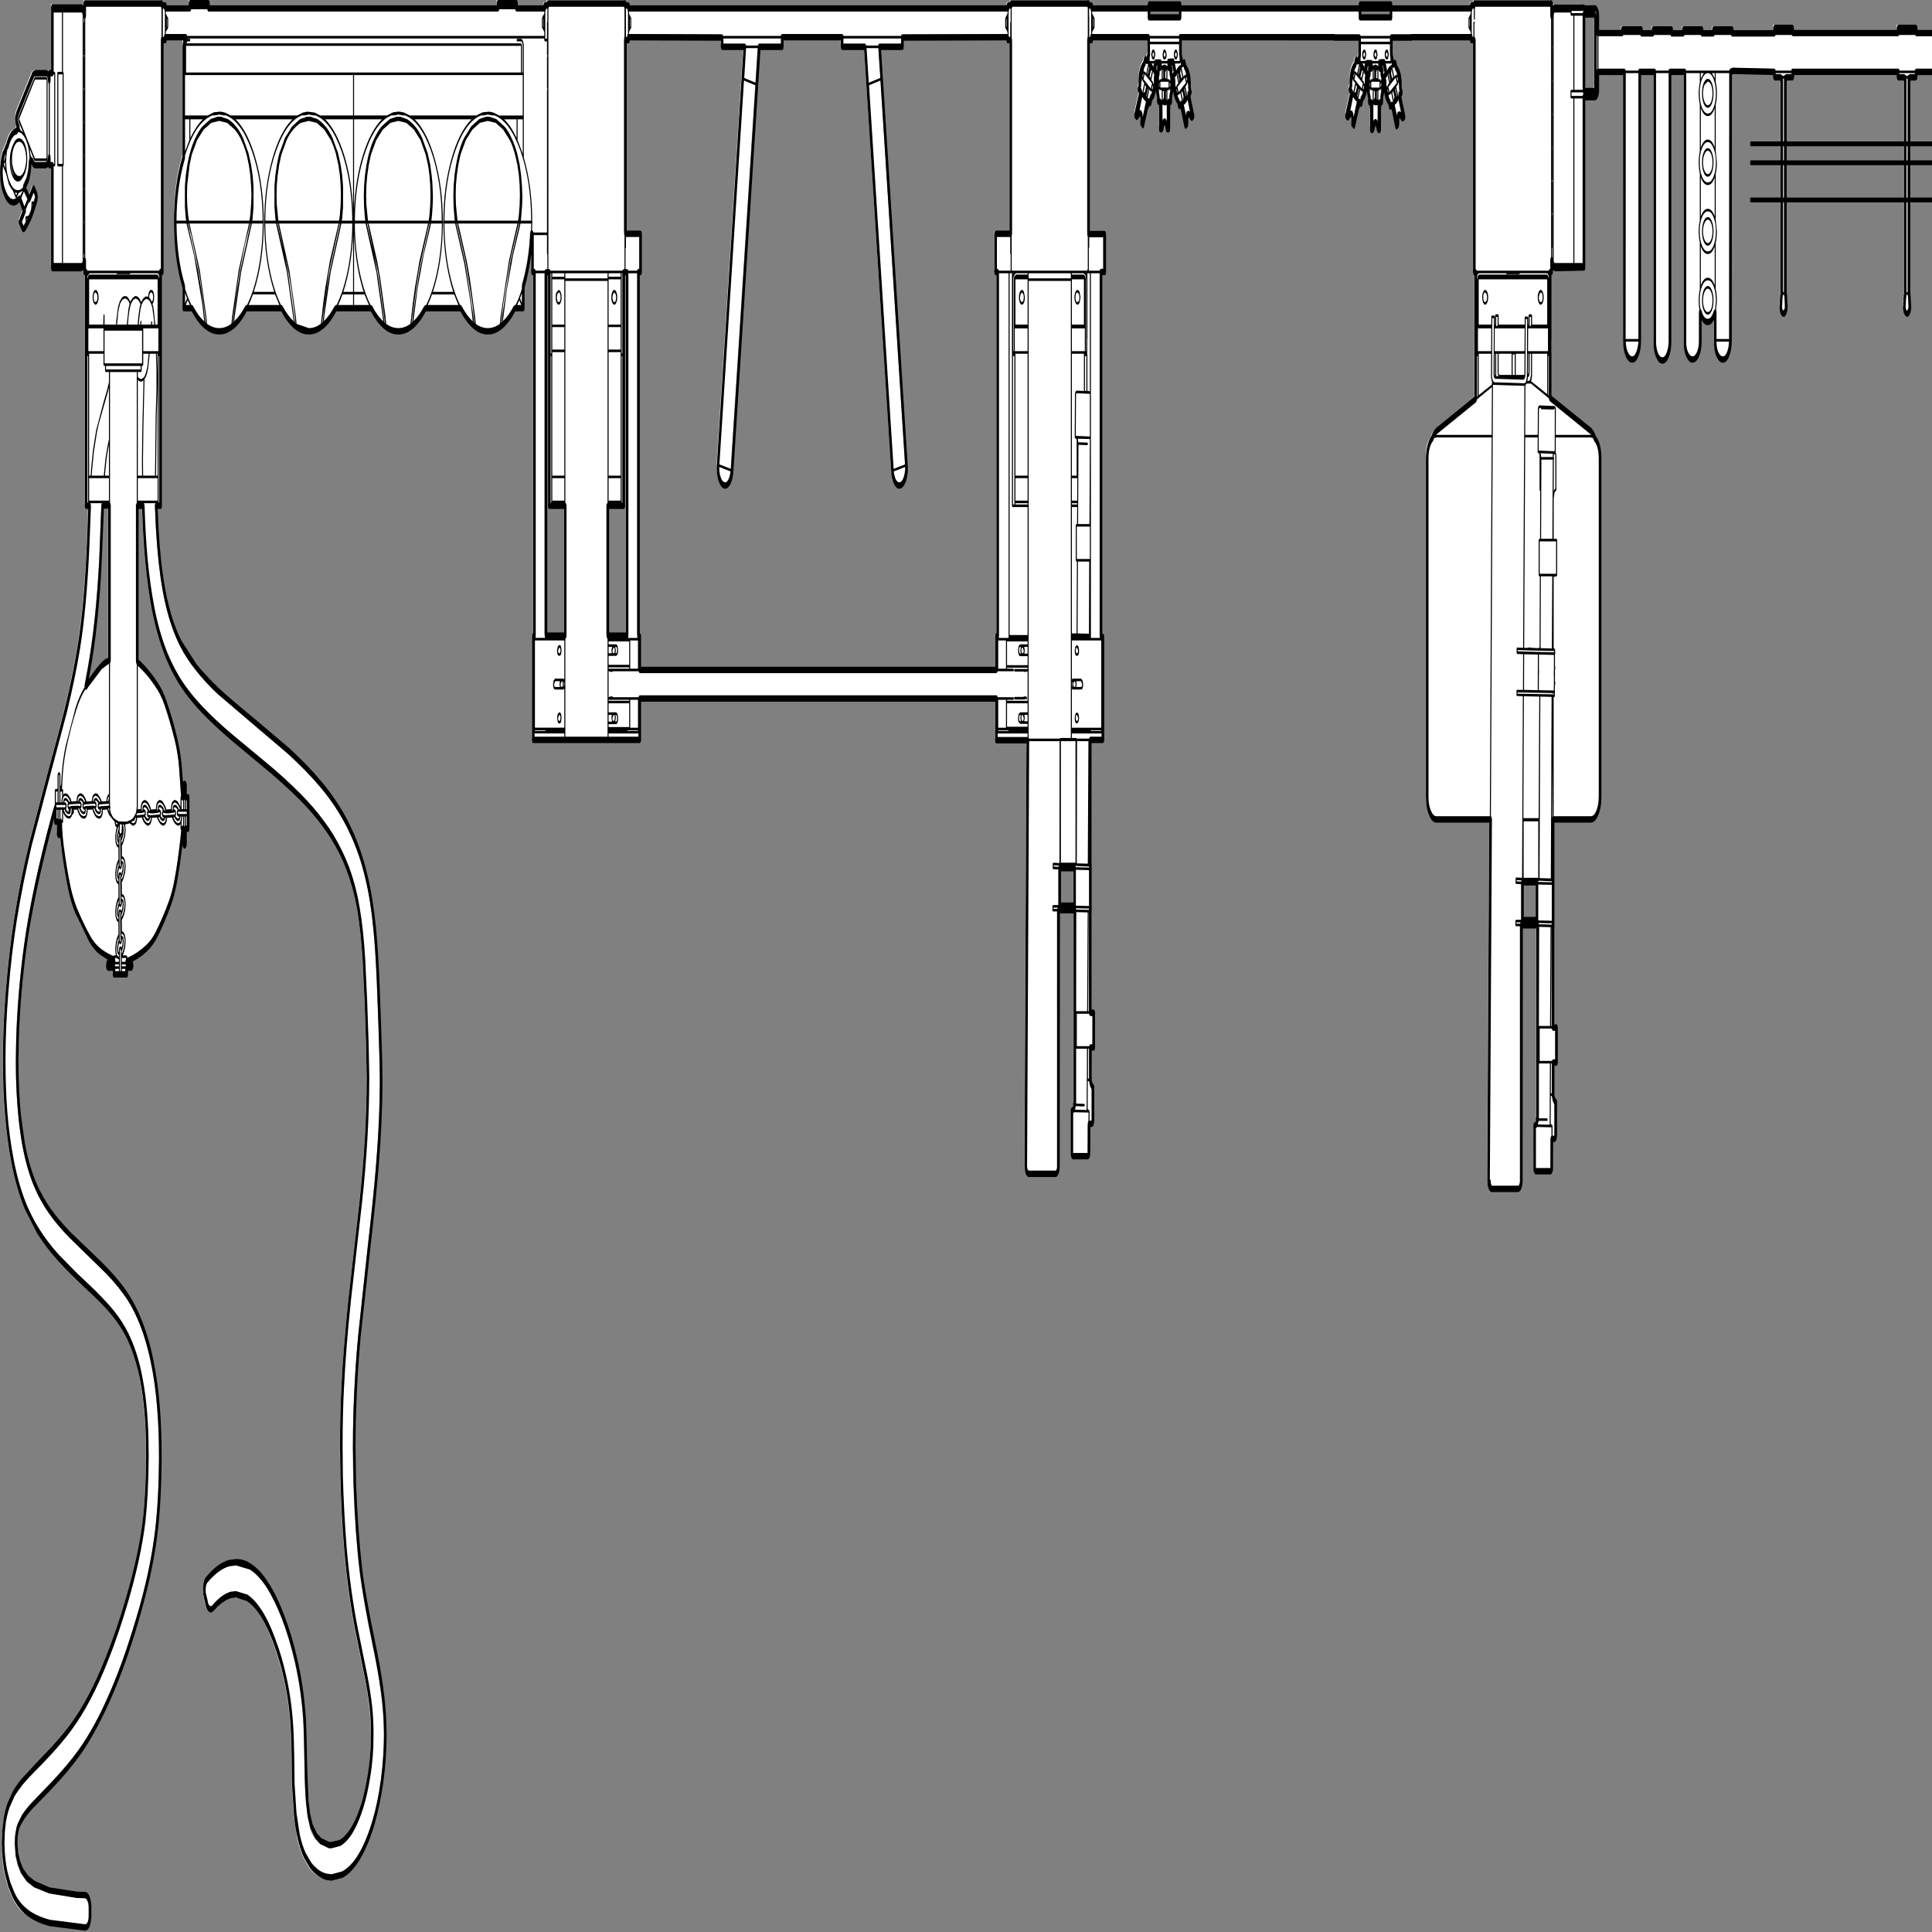 <svg xmlns:xlink="http://www.w3.org/1999/xlink" xmlns="http://www.w3.org/2000/svg" preserveAspectRatio="none" viewBox="0 0 100 100"><rect x="0" y="0" width="100" height="100" fill="#808080" stroke="none"/><defs><g id="sprite0" transform="translate(373.95 150)"><use height="300" transform="translate(-373.95 -150)" width="747.9" xlink:href="#shape0"/></g><g id="shape0"><path d="M40.6-9.3v-5.85h-5.75v5.85h5.75m-372.8-38.25V-71.7h-2.6l-.85 8.75q-1.25 9.7-4.5 16.95l-1.2 2.6 1.95-1.15 3.95-2.05 2.1-.7 1.15-.25m176.05-3.85v-20.2h-6.15v-36.45h-1.3v56.65h7.45m23.9-56.65h-1.3v36.45h-6.15v20.2h7.45v-56.65m148.2-36.2h-1.2v-.45l-40.65.05v1.45h-8.8L-24.35-78q.2 1.1-.5 2.05-.65.9-1.8 1.1-1.1.2-2.05-.5-.9-.65-1.05-1.8L-40.3-143.2h-8.9v-1.05l.05-.45H-72.3v1.5h-8.9l-10.5 66.05q-.2 1.15-1.1 1.8-.95.7-2.05.5-1.1-.2-1.8-1.1-.65-.9-.45-2.05l10.35-65.2h-8.8v-1.45l-36.15-.05v.45h-1.2v30.2h5.85v5.95h-.8v56.8h.5v5.25H10.4v-5.25h.5v-56.8h-.8v-5.95h5.85v-30.2M219.2-7.05v-5.9h-5.6v5.9h5.6m22.6-129.85v-10.75q0-.6-.6-.6h-3.85v11.95h3.85q.6 0 .6-.6m132.15-8.45v6.05h-8.25v.7l-.1.15h-2.25v.1h-.45v33.8h.05l.05.05v.2l.05.05v.25l.05.15v.15l.05.2v.25l.1.6-.05.3-.15.3-.25.25-.3.15-.35.05-.35-.05-.3-.15-.2-.25-.15-.35-.05-.35.05-.15v-.15l.1-.45v-.3l.05-.35.05-.2v-.1l.1-.1v-33.8H361v-.1h-2.25l-.1-.15v-.55l.1-.15h-40.8l.1.15v.55l-.1.15h-2.35v.1h-.45v33.8h.05l.05.05v.1l.05.05v.25l.05.1v.3l.1.4v.3l.05.35-.05.3-.15.3-.25.25-.3.15-.35.05-.3-.05-.3-.15-.25-.3-.15-.3v-.5l.05-.15v-.2l.1-.55v-.35l.05-.2v-.1l.05-.05.1-.05v-33.8h-.5v-.1h-2.2l-.15-.15v-.7l-16-.15-.9.2-.05 41.8q0 1.3-.85 2.2-.85.8-2.1.8t-2.1-.8q-.85-.8-.85-2v-4.6q-1 1.55-2.9 1.55-1.85 0-2.85-1.55v4.6q0 1.2-.9 2t-2.1.8q-1.25 0-2.1-.8-.85-.8-.85-2v-42.05h-5.75v42.05q0 1.2-.85 2.1-.9.85-2.1.85-1.25 0-2.1-.85-.85-.9-.85-2.1v-42.05h-5.8v41.9q0 1.2-.85 2.1-.85.85-2.05.85-1.25 0-2.15-.85-.9-.9-.9-2.1l.05-41.9h-10.3v2.8l-.35.8q-.3.35-.8.35h-4.2v26.55l-11.2.1q-.55 0-.95-.4-.35-.35-.35-.85v1.85h-.55v10.35l-.05.4v1.8l.05.35v6.75h.05l15.6 5.15.6.25q.3.2.55.35l.4.4.15.2.1.05q1.85 1 1.85 3.1v52.65q0 1.45-1.05 2.5T240-22.75h-14.55v16.6h-.05V9.7h1.35v5.45h-1.3v5.1l.35.65.65.45v5.1l-.15.45-.4.15h-.95l-.05 4.65-.1.15-.2.2-.2.05h-5.6l-.2-.05-.2-.2-.1-.15V25h.05v-.05h.3l.25-.15.2-.2.1-.25.05-.25v-.05l.05-.05h.15V-6.25h-6.3v39.9l-.1.4-.15.3-.3.3-.5.2h-10.55l-.2-.05-.3-.15-.3-.3-.15-.35-.1-.35.8-56.4h-20.95q-1.45 0-2.5-1.05t-1.05-2.5v-52.65q0-2.1 1.85-3.1l.1-.05.1-.2.4-.4.6-.35.6-.25 15.1-5-.05-19.8h-.5v-36.15h-1.2v-.45h-23.05l.05.05h-7.85v2.8l.75 1.5.15-.1.5-.25h.05l.05.05.3.65.05.05 1.35 1.35q.45.85.3 1.85v.05l.3.6.05.05v.05h-.05l-.6.35 1.7 3.4-.2.1-.15.05-.2.1-.8-.5-.4-.15h-.15l-.1.05-.15.15-.15.35-.05.35v.7l-.55.25-1.7-3.35v-.05l-.65.35h-.05l-.05-.05-.3-.65q-.9-.45-1.35-1.35-.5-.9-.3-1.85l-.05-.05-.3-.65-.05-.05v-.05l.6-.3.2-.15-.8-1.8-1.7.05v.95h.8v.85q.6.8.6 1.8t-.6 1.8v.8h-.45l-.35.05v4.25h-.6l-.45-.85-.2-.2-.15-.1-.1-.05h-.15l-.15.05-.3.25-.2.25-.3.65h-.6v-4.3h-.8v-.8q-.6-.8-.6-1.8t.6-1.8v-.85h.8l.05-.85h-1.9l-.55 1.25.15.05.6.35h.05v.05l-.05.05-.35.7-.05.05q.4 2.15-1.55 3.1l-.05.05-.3.65h-.05v.05h-.05l-.7-.4v.05l-2 3.75-.2-.15-.3-.15-.1-1.05-.15-.35-.1-.1-.15-.05h-.3l-.25.1-.8.5-.5-.25 2-3.75-.6-.3H147v-.05l.05-.05.25-.55.05-.05q-.2-1 .3-1.95.45-.9 1.35-1.35l.05-.05.3-.65.05-.05h.05l.5.25.15.1.6-1v-2.8h-9.8v-.05H81.5v2.75l.75 1.5.1-.1.5-.25h.05l.05.05.3.65.05.05 1.35 1.35q.45.85.3 1.85l.35.65v.1l-.65.35 1.7 3.4-.55.25-.75-.5-.45-.15-.1.05-.15.05-.1.1-.2.35-.05.35v.7l-.5.25-1.7-3.35-.05-.05-.65.35h-.05v-.05l-.35-.6v-.05q-.9-.45-1.35-1.35-.45-.85-.3-1.85v-.05l-.35-.65-.05-.05v-.05h.05l.8-.45-.85-1.8-1.65.05v.95h.75v.85q.6.8.6 1.8t-.6 1.8v.8h-.45l-.3.05v4.25h-.6l-.2-.4-.45-.65-.15-.1-.1-.05h-.15l-.15.05-.35.25-.2.25-.3.65h-.6v-4.3h-.8v-.8q-.6-.8-.6-1.8t.6-1.8v-.85h.8l.05-.85h-1.85l-.55 1.25.1.1.65.3v.05l-.05.05-.35.7v.05q.3 2.15-1.6 3.1v.05l-.35.65v.05h-.05l-.7-.35H69L67-131l-.2-.15-.3-.15v-.7l-.05-.3-.15-.4-.15-.1-.1-.05h-.3l-.25.1-.45.25-.35.3-.55-.3 2-3.7-.6-.35-.05-.05h.05v-.05l.25-.55.05-.05q-.15-.95.3-1.9.5-.95 1.35-1.4l.05-.05.35-.6v-.1h.05l.5.3.15.05.65-1-.05-2.75h-22v.45H46V-114h6.25v5.9H50.8v56.9h.75v16.05h-4.9v19.5h.05v7.15h-.05V7.4H48v5.4h-1.3v5.1l.3.65.7.45v5.15l-.15.45-.4.1h-.95l-.05 4.7-.1.1-.1.15-.1.05-.2.05h-5.6l-.2-.05-.1-.05-.1-.15-.1-.1v-6.75h.1l.25-.05.25-.15.2-.2.1-.25.05-.25v-.05h.2V-8.6l-6.35.05V31.3l-.05.4-.15.35-.3.25-.5.2H22.8l-.2-.05-.3-.15-.3-.25-.2-.35-.05-.4.8-66.4H10.4v-6.5h-137.75v6.45h-41.15V-51.3h.45v-56.8h-.75v-5.95l-.35-.1q-.45 4.5-3.2 8.3v3.4h-3.25l-.05.05q-2.2 1.75-5 2.65l-.65.25q-4.75 1.4-9.5 0l-.65-.25q-2.8-.9-5-2.65v-.05h-13.7l-.05.05q-2.2 1.75-5 2.65l-.65.25q-4.75 1.4-9.55 0l-.65-.25q-2.7-.9-4.95-2.65l-.05-.05h-13.7l-.05.05q-2.3 1.75-4.95 2.65l-.7.25q-4.75 1.4-9.55 0l-.65-.25q-2.75-.9-5-2.7h-13.7v.05q-2.3 1.8-5 2.65l-.7.25q-4.75 1.4-9.5 0l-.7-.25q-2.65-.85-5-2.65v-.05h-3.25v-3.35h-.05q-3.25-4.5-3.25-10.05v-.05q0-5.5 3.15-9.85l.15-.2v-17.35q0-.95.95-.95l-.1-.45h-7.95v.45h-1.2v36.15h-.65v36.45h-1.7l.1.8q.5 5.9 2 10 .95 2.7 2.05 4.55 1.95 3.3 5.25 6.05 2.6 2.05 6.05 3.8 3.3 1.65 8.5 3.65 3.15 1.2 13.6 4.75l13.25 4.5q7.45 2.7 12.95 5.4 5.55 2.75 9.35 5.55 5.3 3.95 8.15 8.85 2.15 3.6 3.15 8 .85 3.65 1.35 8.45.8 8.2 1.05 12.35.4 6.6-1.05 14.6-1.05 5.6-3.55 14.4l-3.7 13.85q-2.65 11.7-1.8 22.85.7 7.7 2.4 13.45 1.25 4.35 5.1 11.7 3.85 7.45 4.2 12.2.35 4.45-1.15 9-1.15 3.5-3.3 6.5-2.25 3.15-5.6 5.4-3 2-6.4 2.75l-6.15.35q-3.4-.3-6.2-1.8l-2.15-1.5q-1.3-1.1-2.45-3.05l-1.3-3.4-.75-4.7q-.1-5.4-.4-8.05-.45-4.5-2.7-8.55-1.9-3.2-4.25-5.8-3.35-3.55-6.9-5.3-2.05-.95-3.6-1.35l-6.25-.45q-2.55.3-5.35 1.35l-1.65.75-.55.15-.6-.05-.5-.2-.45-.35-.15-.15-.8-1.45-.1-.25-.1-.6.05-.4.1-.35.45-.6.4-.25q4.25-2.05 8.5-2.55 4.15-.55 8.25.55 3.6.95 6.6 2.85 3.05 1.9 6 4.9 3.05 3.2 5.15 6.95 2.45 4.4 3.2 8.9.3 1.9.55 8.1.1 2.85.55 4.95l.6 2.05 1 1.75q.6.85 1.8 1.55l1.8.8 3.15.6 4.2-.35q2.3-.5 4.4-1.85 1.85-1.15 3.45-2.9 1.65-1.95 2.85-4.4 1.3-2.8 1.7-5.75.4-3.2-.45-6.3-.6-2.35-1.9-4.9l-3.7-7.3q-2.85-6-4.15-12.35-1.2-5.6-1.5-11.4-.45-6.9.4-13.95.8-6.4 2.7-13.55l4.2-15.15q3.65-13.25 2.6-24.85l-.55-6.45-.75-6.45q-.7-4.65-2.05-7.9-1-2.3-2.15-3.95-1.95-2.75-4.8-5.05-2.55-2.1-6.6-4.4-3.85-2.1-9.35-4.35l-13.8-5.05-11.95-3.95q-6.95-2.4-11.75-4.45-5.9-2.55-9.45-4.95l-4.5-3.7q-3.05-3.1-5.05-7.2Q-317-59-318-63.35q-.85-3.8-1.15-8.3h-2.3v24.35l1.15.45q3.15 1.15 6.3 3.05 2 1.25 3.35 2.85 2.15 2.45 4.15 5.65 1.15 1.95 1.65 4.05.5 2.05.85 5.05h.45v-1.85l.05-.05.05-.1.2-.1h.1l.1.05.2.2v1.85h1.05v4.9h-1.05v2.4l-.1.1-.2.1h-.15l-.1-.05-.1-.1-.05-.1v-2.3l-.35-.05-.3 1.4q-1.05 3.7-2.3 6.6-.9 2-2.4 3.7-2.6 2.8-5.1 4.8-1.75 1.35-3.85 2.15-3.45 1.3-6.75 1.85l-.95.15.05.3h1.85l.1.1.1.2v.1l-.05.1-.1.1-.2.1h-1.7l-.05 1.05h-4.9V.35h-2.3l-.2-.1-.1-.2V-.1l.05-.1.1-.1.1-.05h2.3l.05-.55q-2.65-.45-5.35-1.25-2.2-.65-4-1.95-2.8-1.95-5.35-4.5-1.5-1.5-2.6-3.55-1.45-2.9-2.65-6.5-.6-1.8-.65-3.75h-.3v1.9l-.15.15-.15.05h-.1l-.1-.05-.1-.1-.1-.2v-1.75h-1.05v-2.15l-.85 1.3q-7.7 11.45-10.7 20.2-2.55 7.4-3.05 14.45-.5 6.8.85 12.1.5 2.1 1.55 4.5 1.8 3.8 4.7 6.5 2.05 1.85 5.4 3.8 2.85 1.7 7.7 3.7l12.05 4.7q5.5 2.2 8.8 4.05 3.15 1.75 5.55 3.9 3.25 2.95 5.3 6.9 1.8 3.4 2.55 7.35.8 3.85.7 8.2-.1 5.5-1.15 9.75-1.2 4.75-4.05 9.65-2.15 3.55-5.3 7.7-4.55 5.75-9.2 10-5.55 5.1-11.5 8.45-4.4 2.5-11.15 5.35-5 2-7.4 3.1l-3.45 1.8-1.6 1.3-.4.5-.4 1.05-.1 1.05.3 1.75.8 1.35 1.2 1.25 2.1 1.2 2.75.9 5.75.95 10.5.7 3.4.05.55.1.5.3.4.4.25.55.05.2v1.95l-.05.2-.15.35-.45.6-.7.35-.45.05-13.7-.7q-6.2-.65-9.65-1.95-2.6-.9-4.35-2.4l-1.7-1.7-1.15-1.7q-.85-1.5-1.1-3.4l.05-3.15.45-1.65q.55-1.35 1.45-2.4l1.95-1.75q1.3-.9 3.25-1.9l6.9-3q7.4-2.95 12-5.55 7.15-3.85 13.8-10.5 4.1-4.1 7.85-9.25 5.1-7 6.65-12.45 1.15-4.15 1.25-9.95 0-5.65-1.35-9.55-.7-2.15-1.7-3.9-1.8-3.1-4.6-5.35-2-1.7-5.35-3.45Q-333 53.1-338.2 51l-13.55-5.35q-4.6-2-8.25-4.4l-4.65-3.7q-3.1-3.1-5-7.1-1.6-3.25-2.5-7.55-.8-4.05-.7-8.7.05-4.9 1.1-10.1 1.1-5.7 3.35-11.45 2.15-5.45 5.65-11.5l7.65-11.7q4.15-6.1 6-9.2 3.15-5.2 5-9.75 2.6-6.4 3.65-15.9l.6-6.25h-1.35v-36.45h-.55v-1.8q0 .45-.4.85-.35.35-.9.35h-11.2v-16.05h-1.2v-1.2l-.1.45-.45.55-.65.2h-4.25l-.25-.05q-.35-.05-.6-.3l-.35-.35h-.45l-.3.3q0 1.35-.9 2.65l-1.1 1.05-.3.2 1.75 1.6.2.25 1.4-1.4.3-.35.9.9.1.15.1.25v.2l-.15.3-1.45 1.9-1 1.05-1.9 1.45q-.25.15-.45.15l-.45-.2-.9-.9 1.45-1.5h.05l.2-.25h-.05l-.2-.15-1.6-1.8q-1.35.8-2.95.6-1.6-.2-2.75-1.35-1.25-1.2-1.4-3-.1-1.75.9-3.15l.1-.1 1.3-1.2.05-.05.25-.35q1.15-1.6 3.2-1.85h.1l.65-.7-.35-.35-.25-.4-.05-.7.3-.6 6.15-6.1.7-.2h4.25l.5.1.5.45.2.6v-1.15h1.2v-10.25h11.2q.55 0 .9.4.4.4.4.9v-1.9h29.85v.3h1.3v.45h9.5v-.8h7.15v.8h111.85v-.8h7.15v.8h10.9v-.45h1.2v-.3h29.8v.3h1.35v.45H14.9v-.45h1.2v-.3H46v.3h1.2v.45h22.15v1.4h12v-1.4h69.5v1.4h11.95v-1.4h31v-.45h1.2v-.3h29.85v1.95q0-.55.35-.95.4-.4.95-.4l.6.05h10.65l.1.1h4l.85.35.35.8v2.7h9.5v-.55h7.35v.6h4.5v-.6h7.2v.6h4.5v-.6h7.2v.6h4.45v-.6h7.2v.6h16.35l-.05-.1v-.65l.15-.1h6.8l.1.1v.6l.05.1h40.65v-.7l.1-.1h6.85l.1.1v.7h8.25" fill="#fff" fill-rule="evenodd" class="fill" transform="translate(373.95 150)"/></g><g id="sprite1" transform="translate(374.55 150.5)"><use height="301" transform="translate(-374.55 -150.5)" width="749.15" xlink:href="#shape1"/></g><g id="shape1"><path d="M-337.65-104.9q-.75 0-.75.75t.75.75l.55-.2.2-.55-.2-.5-.55-.25m0 1.9q-.5 0-.8-.35-.35-.3-.35-.8t.35-.8q.3-.35.8-.35.45 0 .8.35.35.3.35.8t-.35.8q-.35.35-.8.35M-158.8-104.9l-.5.25-.25.5.25.55q.2.2.5.2.75 0 .75-.75t-.75-.75m0 1.9q-.45 0-.8-.35-.35-.3-.35-.8t.35-.8l.8-.35q.5 0 .8.35.35.3.35.8t-.35.8q-.3.35-.8.35M-137.3-103q-.5 0-.8-.35-.35-.3-.35-.8t.35-.8q.3-.35.8-.35t.8.35q.35.3.35.8t-.35.8q-.3.35-.8.35m0-1.9l-.5.25-.25.5.25.55q.2.2.5.2t.55-.2l.2-.55-.2-.5-.55-.25M20.15-105.3q.5 0 .8.35l.35.8q0 .5-.35.8-.3.35-.8.35t-.8-.35q-.35-.3-.35-.8t.35-.8q.3-.35.8-.35m0 1.9l.55-.2.2-.55-.2-.5-.55-.25-.5.25-.25.5q0 .3.25.55.2.2.5.2M41.65-103.4l.55-.2.2-.55-.2-.5-.55-.25q-.8 0-.8.75t.8.75m0-1.9q.45 0 .8.35l.35.8-.35.8q-.35.35-.8.35-.5 0-.85-.35-.35-.3-.35-.8t.35-.8q.35-.35.85-.35M199.1-105.3q.5 0 .8.35.35.3.35.8t-.35.8q-.3.35-.8.35t-.8-.35q-.35-.3-.35-.8t.35-.8q.3-.35.8-.35m0 1.9l.55-.2.2-.55-.2-.5-.55-.25q-.75 0-.75.75t.75.75M220.55-103q-.5 0-.8-.35-.35-.3-.35-.8t.35-.8q.3-.35.8-.35t.8.35q.35.3.35.8t-.35.8q-.3.35-.8.35m0-1.9l-.5.25-.25.5q0 .3.25.55.2.2.5.2.75 0 .75-.75t-.75-.75M285.1-122.95q-.95 0-1.6-.65-.65-.65-.65-1.6 0-.9.65-1.55t1.6-.65q.9 0 1.55.65t.65 1.55q0 .95-.65 1.6-.65.65-1.55.65m0-4.05q-.75 0-1.3.55-.55.5-.55 1.25 0 .8.55 1.3.55.55 1.3.55t1.3-.55q.5-.5.5-1.3 0-.75-.5-1.25-.55-.55-1.3-.55M285.1-133.7q-.95 0-1.6-.65-.65-.65-.65-1.6 0-.95.65-1.6.65-.65 1.6-.65.9 0 1.55.65t.65 1.6q0 .95-.65 1.6-.65.65-1.55.65m0-4.1l-1.3.55q-.55.55-.55 1.3t.55 1.3q.55.55 1.3.55t1.3-.55q.5-.55.5-1.3t-.5-1.3q-.55-.5-1.3-.55M-158.55-48.25q-.85 0-.85-.85l.25-.6.6-.25q.85 0 .85.85t-.85.85m0-1.3l-.45.45q0 .45.45.45t.45-.45q0-.45-.45-.45M-158.55-37.7q-.35 0-.6-.25l-.25-.65.25-.6.6-.25q.85 0 .85.85 0 .9-.85.9m0-1.35l-.45.45q0 .5.45.5t.45-.5q0-.45-.45-.45M17.3-41.45l-.2-.2.2-.2h3.4l.1-.05h.25l.3-.05.3.05h.25l.1.05.15.25q0 .15-.25.15l-.1-.05-.2-.05h-.1l-.15.1H17.3M41.4-48.65q.45 0 .45-.45l-.45-.45q-.45 0-.45.45t.45.45m0-1.3l.6.25.25.6q0 .85-.85.85t-.85-.85l.25-.6.6-.25M41.4-39.45l.6.25.25.6-.25.65-.6.25q-.85 0-.85-.9l.25-.6.6-.25m0 1.35q.45 0 .45-.5l-.45-.45q-.45 0-.45.45 0 .5.45.5M285.1-112.2q-.95 0-1.6-.65-.65-.65-.65-1.6 0-.9.65-1.55t1.6-.65q.9 0 1.55.65t.65 1.55q0 .95-.65 1.6-.65.65-1.55.65m0-4.05q-.75 0-1.3.55-.55.5-.55 1.25 0 .8.55 1.3.55.55 1.3.55t1.3-.55q.5-.5.5-1.3 0-.75-.5-1.25-.55-.55-1.3-.55M285.1-101.45q-.95 0-1.6-.65-.65-.65-.65-1.55 0-.95.65-1.6.65-.65 1.6-.65.9 0 1.55.65t.65 1.6q0 .9-.65 1.55t-1.55.65m0-4.05q-.75 0-1.3.55-.55.5-.55 1.3 0 .75.55 1.3.55.5 1.3.5t1.3-.5q.5-.55.5-1.3 0-.8-.5-1.3-.55-.55-1.3-.55M-370.4-125.35q0 1.15.8 1.95l1.25.7q-2-.85-2-2.95v-.1l-.05.4m5.1-3q1.25 1 1.25 2.55v.15q0 1-.65 1.9-.45.6-1.05.9-.8.65-1.9.65-1.3 0-2.25-.95-.9-.9-.9-2.2 0-1.35.9-2.25l.45-.45h.05q.9-.9 2.2-.9 1 0 1.9.6m.3 4.2q.55-.8.55-1.6-.05-1.1-.85-1.9-.8-.75-1.9-.75h-.1q-1.1.05-1.85.8t-.8 1.85q0 1.3 1.1 2.15.8.55 1.65.55 1.35 0 2.2-1.1M152.75-142l-.2-.3h-.35l-.2.3.2.35h.35l.2-.35m.4-.05l.05.05-.05.05-.3.6-.1.05-.35.1-.35-.1H152l-.05-.05q-.35-.25-.35-.6v-.1q0-.35.35-.6h.05v-.05h.05l.35-.1.35.1v.05h.1l.3.6M161.45-142l-.2-.3h-.35l-.2.3.2.35h.35l.2-.35m.4-.05l.05.05-.05.05-.3.6-.05.05h-.05l-.35.1-.35-.1h-.05l-.05-.05q-.35-.25-.35-.6v-.1q0-.35.35-.6h.05v-.05h.05l.35-.1.35.1.05.05h.05l.3.6M157.5-142.05l.05.05-.05.05-.3.6-.05.05h-.05l-.35.1-.35-.1h-.05l-.05-.05q-.35-.25-.35-.6v-.1q0-.35.35-.6h.05v-.05h.05l.35-.1.35.1.05.05h.05l.3.6m-.4.05l-.2-.3h-.35l-.2.3.2.35h.35l.2-.35M71.7-142.05v.1l-.35.6-.05.05h-.05l-.35.1-.35-.1h-.05l-.05-.05-.35-.6v-.1l.35-.6h.05l.05-.05.35-.1.35.1h.05v.05h.05l.35.6m-.45.05l-.15-.3h-.35l-.2.3.2.35h.35l.15-.35M80.4-142.05v.1l-.35.6-.05.05h-.05l-.35.1-.35-.1h-.05l-.05-.05q-.3-.3-.3-.6l-.05-.05.05-.05q0-.3.3-.6h.05l.05-.05.35-.1.35.1H80v.05h.05l.35.6m-.4.05l-.2-.3h-.35l-.2.3.2.35h.35l.2-.35M75.65-142l-.2-.3h-.35l-.2.3.2.35h.35l.2-.35m.4-.05v.1q0 .35-.35.6l-.05.05h-.05l-.35.1-.35-.1h-.05l-.05-.05q-.3-.2-.3-.6h-.05v-.1h.05l.3-.6h.05l.05-.05.35-.1.35.1h.05v.05h.05l.35.6" fill-rule="evenodd" class="line" transform="translate(374.55 150.5)"/><path d="M47.1 24.15v-4.8l-.6-.5-.4-.8h-.5l-.05 4.35h.05l.2.1.2.05h.1v.05h.05l.05.05h.05v.1l.05.05-.05 1.4h.8l.05-.05M46.1 13h-.4l-.05 4.65h.45V13m-.35-5.85h.3v-15.4h-.1l-.2 15.4m-5.8 22.1h5.6l.05-4.55q0-.3.25-.45l.05-1.3-5.6-.05-.25.15h-.1v6.2M41-9.3l5.1.05v-5.55l-.4-.05-4.7-.05v5.6m.15 1L41.1 7.15h4.25l.2-15.4-4.4-.05M45.3 13h-4.2v8.55l3.15.05.2.2-.2.2-3.2-.05-.2.15v.05l-.15.35 4.5.05-.05-.1.15-9.45m.95-.55l.35-.15h.8V7.9h-.85l-.35-.15-.1-.2h-4.75v5.05h4.8l.1-.15M33.85-8.8l.05-.15L34-9h-1.65v.2h1.5M41-8.9l.1.2 4.95.05.05-.05v-.15L41-8.9m4.6-6.95l.25-19.1h-4.4l-.1 19.05 4.25.05M40-9.8v-4.85h-4.75v4.85H40m-4.8-25.15V-16h5.65v-18.95H35.2m10.5 19.7l.4.05v-.2l-5.25-.1.1.2 4.75.05M33.75-8.4h-1.6l-.1-.05H32l-.05-.1v-.65l.05-.05.15-.15h2.1v-5.55l-2.1-.05-.05-.05-.05-.1v-.7l.2-.15 2.4.05.05-19H22.95l-.8 66.25.05.25.1.2.15.15.2.05.1.05H33.3l.35-.25.1-.2V-8.4m-1.3-7.2v.2l1.85.05.05-.15.1-.05-2-.05m7.25-28.65l-.25.2v.45l.25.2-.1-.45.1-.4m.3.4q0 .45.45.45t.45-.45l-.15-.35h-.6l-.15.35m2.95-.45h-1.8l.15.45-.15.45h1.8q.45 0 .45-.45l-.45-.45M21.1-39.05l.15.45-.2.55h1.3v-1H21.1m-.7.95q.45 0 .45-.5l-.45-.45q-.45 0-.45.45 0 .5.45.5m-.85.05h.2l-.2-.55.15-.45h-.15q-.5 0-.5.5t.5.5m-5.15-2.8v3.65h7.95v-.45h-2.8l-.65-.25q-.25-.25-.25-.65l.25-.65.65-.25h2.8v-1.4H14.4m-3.6 5.25h11.55v-.55H10.8v.55m.2-1.05v.1h4v-.1h-4m0-4.75v4.35h3v-4.35h-3m0-4.85h3v-4.4h-3v4.4m9.4-2.4q.45 0 .45-.45l-.45-.45q-.45 0-.45.45t.45.45m.65-1l.2.55-.15.5h1.25v-1.05h-1.3m1.3 2.85v-1.4h-2.8q-.4 0-.65-.25-.25-.3-.25-.7l.25-.65.65-.25h2.8v-.45H14.4v3.7h7.95m-2.8-1.8h.15l-.15-.5.2-.55h-.2q-.5 0-.5.5 0 .55.5.55m-1.9-23.45v.2h4.7v-.2h-4.7m0-.4h4.7v-3.5h-4.7v3.5m23.85 1h-2.05v19.7h1.8l.15-11.2h-.25l-.2-.2v-5.45l.2-.2h.3l.05-2.65m0-.6h-2.05v.2h2.05v-.2m.05-3.9h-2.1v3.5h2.05l.05-3.5M-25-78.1l-9.5-59.85-4.4.75 9.5 59.8 4.4-.7m.1.55l-.05-.15-4.4.7q.2.75.8 1.25.6.45 1.4.45l.35-.05q.8-.1 1.35-.75t.55-1.45M22.75-35.5l.05.05.05.1H34.8l.15-.1h4.1v-71.25h-16.3v71.2M41.3-89.6l2.8.05v-5.8h-4.65v19h1.9v-.05l-.05-.05v-5.45l-.05-.1-.2-.1-.2-.05h-.1l-.1-.05-.05-.05-.05-.1.1-6.75.1-.15v-.05l.15-.15.15-.1h.05l.2-.05m3.2.05h.55V-95h-.55v5.45M39.45-99.9h4.65v-7.05h-4.65v7.05m0 4.15h5v-3.55h-5v3.55M44-107.9h-4.55v.2h4.45l.5.15.05.05q.4.25.4.7v11.05H45v-11.05l-.25-.75-.75-.35m1.05.15v-.15h-.15l.15.15M16.7-71.85h.55V-95h-.55v23.15m.95-4.5h4.7v-19h-4.7v19M11.3-51.3l-.1.25H15v-56.85h-3.7v56.6m11.05-55.65h-4.7v7.05h4.7v-7.05m-4.95 11.2h4.95v-3.55H17.4v3.55m-.7-11.95l.2-.2h-.2v.2m-1.3-.2v56.4h6.95v-19.95H16.5l-.2-.2v-36.25h-.9m23.65.8v-.8h-16.3v.8h16.3m-16.7-.6v-.2H17.8l-.7.35q-.3.35-.3.75v11.05h.2v-11.05q0-.4.3-.65l.1-.05.5-.2h4.45m-11.1-.6h4.55v-2.5l-.15-.2v-2.55H10.5v4.95h.3l.35.15.1.15m-108 30.6v.15q0 .8.55 1.45.55.65 1.35.75l.35.05q.75 0 1.35-.45.6-.5.8-1.25l-4.4-.7m4.5.3l9.5-59.8-4.45-.75-9.5 59.85 4.45.7m9.55-60.2l.85-5.4h-4.55l-.7 4.65 4.4.75m9.8-6.9h-22.25v.8h8.3l.4.15.05.15h4.65l.45-.3h8.4v-.8m87-1.9l.15.15v-1.4l-.15.15v1.1m1.7-2.75h-.55l-.1.3-.15.1v3.7l.15.3h.5v-2.2l.15-.15v-2.05m-50.35 10.8l-.75-4.65h-4.55l.85 5.4 4.45-.75m8.05-6.15h-22.25l-.05.25v.55h8.4l.5.3h4.65l.05-.15.4-.15h8.3v-.8M200.9-23.25l.7-59.05h-21.35l-.9.1-.2.25-.3.3h-.1q-1.55.9-1.55 2.7v52.65q0 1.3.9 2.15.9.9 2.15.9h20.65m-4.6-72.5h5.1l.05-3.55h-5.15v3.55m7.1 3.9h.8q-.3-.3-.3-.6v-2.9h-.55v3.25l.05.25m-.65-.4q0 .25.25.35l-.05-.2v-3.25h-.2v3.1m-6.8-2.75v6.35l.25-.1V-95h-.25m5.65 12.3l.1-7.45-5.75 1.9-.35.45-15.1 4.95-.35.15h21.45m.15-8.15h.05q-.45-.55-.45-1.05l.05-3.45h-4.8v6.45l5.1-1.65v-.15l.05-.15m2.15-10.25h-.55v1.4h.55v-1.4M46.4-82.45v-6.65l-5.05-.1-.15.05-.15.15-.1 6.45 5.45.1m-4.6 19.5l-.15 11.2 4.4.05.1-11.25H41.8m9 12.3H39.45v6.05l.4-.1h3.1l.6.25.25.6q0 .85-.85.85h-3.1l-.4-.1v6.05H50.8v-13.6m-4.7 15.3l.1-.15.35-.15h4.4v-.5h-11.5v.7h1.65l.15.1h4.85m4.7-1.2v-.1h-4v.1h4m-4.4-45.5l-4.7-.05.05.05.1.25v.05l.05.2 3.55.05.2.2-.2.2-3.45-.05-.15 12.35h4.4l.15-13.25m0 13.65h-5.05v5.05h5.05v-5.05m0-21.1v-18.4h-.95v10.15l-.05.1v2.1l-.1.2.15.15v5.65l.95.05m3.85 38.45l-.05-.15v-56.7h-3.4v56.85h3.45m.45-57.55h.85v-4.9h-5.4v1.55l-.15.15v3.5h4.25l.1-.15.35-.15m34.05-24.6l.1.05.2.05-.9-1.85q-.55.55-1.45.8l.85 1.65.2-.35.05-.05.1-.15.15-.1.15-.05h.15l.1-.05.15.05h.15m-2.6-3.1l-.4.25.6 1.15.15-.1-.05-.05v-.15l.05-.05v-.05h.05v-.05h.05v-.05l-.1-.15v-.05l-.1-.15v-.05l-.1-.15-.1-.2v-.05l-.05-.05v-.05m1.25.85l.15-.1-.55-1.15-.2.1.05.05v.05h.05v.1l.1.1v.1l.05.05h.05v.05l.1.15v.05l.1.15v.05l.1.15v.1m-1.7-2.8l.4-.25-.6-1.15-.15.1.05.05v.15l-.05.05-.05.1h-.05v.05l.1.15v.05l.1.15v.05l.1.15.1.2v.1l.05.05m.65-1.75h-.4l-.15.05.7 1.4.65-.3h.05l.05.05.1.05.2-.15-.25-.45-.3-.25-.25-.2v-.05l-.15-.3-.1.05-.15.1m2.05 3.4l-.05-.3.05-.35-.25-.4-.2.1v.15l-.1.1-.55.3.7 1.4.05-.05.2-.5.3-.15v-.05l-.1-.2-.05-.05m-.65-1.9l-.2.1.05.1v.05l.05.05v.05l.05.1h.05v.1l.05.05.2-.1-.15-.25-.1-.25m-3.45 2.85l.15.3.35.25.25.2v.05l.15.25.25-.15q.35-.2.6.15l-.7-1.4-.65.3h-.2l-.05-.05-.15.1m-.3-.95l-.15.1.25.45.15-.05-.05-.1-.05-.05-.05-.1v-.05l-.05-.05v-.05l-.05-.1m3.1-1.8l-2.85 1.45.05.05v.05l.05.05v.05l.05.1.05.05v.05l.05.1.05.05.05.1v.05l.1.1 2.8-1.45-.05-.1-.05-.05v-.05l-.05-.05v-.05l-.05-.1-.05-.05v-.05l-.15-.3m-6.75 3.55h.1l.35-.25.35-.05v-.3l.1-.3.2-.35v-.5h-.25l-.05.05v.05l-.15.05h-.65v1.6m.85-2.15h.25v-.55h-.25v.55m.25-.95v-.45l-.2-.35-.1-.3v-.35h-.25q-.25 0-.4-.15l-.1-.15h-.05v1.55H77l.15.05v.05l.05.1h.25m1.95-.15l.05.35-.05.4.25.45.2-.05-.05-.1.15-.15.6-.35-.7-1.35-.2.25-.4.25.1.25.05.05m1-1l-.15.1.6 1.15.15-.1v-.05h-.05v-.05l-.1-.2v-.1h-.05v-.05h-.05v-.05l-.1-.15v-.05l-.1-.15v-.05l-.1-.15v-.05l-.05-.05m-2.25-.1l.1.2.1-.1.4-.2-.5-1.05h-.35l.2.3.05.15v.7m3.1-1.4h-2l.5 1.1q.75-.75 1.85-.9l-.2-.4-.15.2m-10.25.55l.25-.55h-1l.75.55m2.65 3.2h3.15v-.9h-3.15v.9m1.2 4.9l.1-.05.15-.05h.35l.15.05.2.1.2.2.1.05v-2.5l-.85.1-.8-.15v2.55l.4-.3m-.3-4.35v1.3h.2v-.05l.2-.2H75v-.95l.05-.05v-.05h-.5m1.25 1.3h.15v-1.3h-.2v.05l.05.05v.3l-.05.05.05.1v.75m-2.15-.15l.45.3h.05v-1.6h-.65l-.15-.05h-.05v-.05l-.05-.05h-.15v.55l.15.3.1.3v.3h.3M73.1-137h.15v-.55h-.15v.55m.4-1.15h.65v-1.55h-.05l-.45.3h-.3v.35l-.1.3-.15.3v.5h.15l.05-.1.05-.05.15-.05m1.25-1.45h-.2v1.3h.2v-.35l.05-.1-.05-.05v-.8m1.2 1.3v-1.3h-.15v.1l-.2.2h-.1v1h.45m-5.65 2.4l.15-.3-.25-.1-.05.05h-.2l-.6-.3-.65 1.35h.45l.3.15.15-.3v-.05l.7-.5m-4.05 2.65l.3.2.05.05.2.55.05.2L68-134.5l.1-.15q-.85-.25-1.45-.75l-.1.15-.95 1.9h.35l.3.1m2.1-2.2l.6-1.15-.2-.1v.15l-.05.05h-.05v.15h-.05l-.05.05v.15l-.1.15v.05l-.1.15v.05l-.1.15v.05h-.05v.05l.15.05m-.65-1.8l-.6 1.2.2.05v-.05l.05-.05.1-.05h.15l.05.05v-.05l.1-.15v-.05l.1-.15v-.05l.1-.15.1-.2.05-.05v-.05l-.4-.25m-1.15-.95l-.3.6v.25l-.05.3-.05.1-.05.15.2.15.25.3v.15l.15.1.7-1.45-.6-.3-.1-.1v-.15l-.15-.1m.3-.6l-.15.25.15.1v-.05l.05-.1h.05l.05-.1v-.05l.05-.05v-.05l.05-.1-.15-.1-.1.25m4.2 1.4l.1-.25.05-.05-.05-.45.05-.3v-.05l.2-.35-.35-.2-.25-.3-.65 1.3.55.3.1.1v.15l.25.1m-.65-.1l-2.85-1.45v.05l-.05.05v.05l-.05.05-.05.1-.05.05v.05l-.05.1-.05.05-.05.1v.05l-.05.05v.05l2.8 1.45.1-.1v-.05l.05-.05v-.1l.05-.1.05-.05v-.05h.05l.15-.3m.35.7l.1-.25-.2-.1-.05.1v.05l-.05.05v.05l-.05.1-.05.05v.05h-.05v.05l.2.1.15-.25m-1.55-3.35l-.6 1.15.2.1v-.1h.05v-.05l.1-.15v-.05l.05-.05v-.1h.05l.3-.6v-.05l-.15-.1m.65 1.8l.6-1.15-.15-.1-.15.15H70l-.05-.05-.05.05-.1.2-.05.2h-.05l-.05.15h-.05v.05l-.05.15h-.05v.05l-.05.05v.05l.4.2m-1.7-2.25l-.1-.05-.15.3-.05.05-.2.2-.25.15-.25.55.15.1.1-.05.05-.05h.05l.7.35.7-1.4-.15-.1-.5.05-.1-.1M80.9-144v-.5H69.6v.5h11.3m-4.5 3.4h-2.2l-.05.35 1.1-.2 1.15.25v-.4m-4.05.65l.1-.25.05-.05h-.35l-.2.55.3.15.1.1v-.5m8.6-1.8l-.05-.2v-1.65H69.6l.05 1.65-.1.3-.05.05v.6h1.95l.4-.25h1.85l.35.2.05.05h2.3q.1-.35.45-.35l1.7-.05q.35 0 .45.3l.05.1h2v-.55l-.1-.2m-11.2-6.95v.4h11v-.4h-11m-21.95 2.3v-1.1l-.15-.15v1.4l.15-.15m-1.05-2.45l-.1-.3h-.55v1.15l.05.05v3.2h.45l.15-.35.15-.1v-3.55l-.15-.1m-1.3-.6h-29l-.1.15-.15.1v4.6l.15.35v30.2l-.15.35v5.15q0 .25.25.25H45.3l.3-.25v-5.05l-.05-.05q-.15-.05-.15-.35v-30.25l.15-.35.05-.05v-4.6l-.05-.05-.1-.15m147.6 3.05l.15.15v-1.4l-.15.15v1.1m-26.8 13.3h.1l.25.1-1-1.95q-.55.55-1.45.8l.9 1.7.2-.4.3-.2.3-.1h.2l.2.05m-2.6-3.2l-.45.25.6 1.15.15-.1v-.05l-.05-.05v-.1l.1-.1v-.05h.05v-.05l-.1-.15v-.05l-.1-.15v-.05l-.05-.15h-.05l-.05-.2h-.05v-.15m1.25.85l.15-.1-.6-1.15-.2.1.1.05v.15l.1.1.05.1v.05h.05v.05l.1.15v.05l.1.15v.05l.1.15v.05l.05.05m-1.75-2.8l.4-.25-.6-1.15-.15.1.05.05v.15l-.05.05-.05.1h-.05v.05l.1.15v.05l.1.15v.05l.1.15.1.2v.05h.05v.1m2.75 1.75q-.1-.2-.05-.35v-.35l-.2-.45-.25.1v.15l-.1.1-.55.3.7 1.4.1-.05.2-.4.3-.2-.15-.2v-.05m-.7-2l-.2.1.05.1.05.05v.05l.05.05.05.1v.05l.05.05v.05l.2-.1-.1-.25-.15-.25m-.15-.35l-.2-.4-.4-.25-.25-.25-.1-.3-.15.05-.1.05-.4.05-.1-.1-.1.05.7 1.4.6-.25.05-.05h.1l.1.1.25-.1m-2.15 4.2l.55.05h.05l-.7-1.4-.6.3h-.2l-.1-.05-.15.1.2.4.35.25.25.2v.05l.1.25.25-.15m-1.45-1.95l-.15.1.15.2.1.25.15-.05-.05-.1v-.05l-.05-.1-.05-.05v-.05l-.05-.05-.05-.1m3.1-1.8l-2.8 1.45v.1l.1.1v.1h.05v.05l.05.05.05.1v.05l.05.1.05.05v.05l.05.05 2.85-1.45-.1-.1v-.05l-.05-.05v-.05l-.05-.05-.05-.1v-.05l-.05-.05-.15-.3m-7.3 3.4h.2v-1.3h-.2v1.3m1.4-.35l.1-.3.2-.35v-.6h-.3v.05l-.05.05-.15.05h-.6v1.6h.15l.3-.15.3-.05h.05v-.3m.05-1.65h.25v-.55h-.25v.55m-1.25-1.3v-1.3h-.2v.1l-.2.2H157v1h.45m.4.15h.6l.15.05.05.05v.1h.3v-.4l-.2-.3-.1-.3v-.35h-.3l-.35-.15-.1-.25h-.05v1.55m3.05.15l.05.35-.05.3.25.45.15-.05v-.15l.1-.1.6-.35-.65-1.3-.2.3-.25.15h-.05l-.15.1.15.25.05.05m1-1.1l-.2.1.6 1.15.2-.1h-.05v-.05l-.05-.05-.1-.2v-.1h-.05v-.05l-.05-.05-.1-.15v-.05l-.1-.15-.05-.2-.05-.05v-.05m-2.25 0l.1.2.1-.1.35-.2-.5-1.1-.4.05h.05l.25.3.05.15v.7m3.05-1.5h-2l.5 1.1q.75-.75 1.85-.9l-.2-.35-.15.15m-10.2.6l.25-.6h-1.05l.8.6m2.6 3.15h3.2v-.9h-3.2v.9m1.25 5l.05-.05.2-.05h.3l.3.1.05.05.15.1.1.05.05.1v-2.6l-.8.1-.85-.15v2.65l.45-.3m-1.8-4.75v.6l.2.35.1.3v.3h.3q.25 0 .35.2h.15v-1.6h-.7l-.15-.05v-.05l-.05-.05h-.2m1.5.3v1.3h.15v-.05l.2-.2h.1v-1.05h-.45m-4.2-.35l.25.1.1-.25.15-.25-.2-.1h-.05l-.05.1v.1l-.05.05-.05.1v.05l-.1.1m.45-.85l.2.1.15-.3V-138.35l.05-.05.2-.35-.35-.2q-.25-.1-.25-.4l-.7 1.3.6.3.1.1v.15m2.25.5h.15v-.55h-.15v.55m.4-1.15h.7v-1.55h-.05q-.1.4-.45.4h-.3v.35l-.1.3-.2.3v.4h.2l.05-.1v-.05l.15-.05m1.3-1.45h-.2v1.3h.2v-1.3m-6.4 4.15l.55-1.15-.15-.1v.1h-.05v.05l-.05.05h-.05v.15l-.05.05v.1l-.05.05-.1.15v.05l-.1.15v.05l-.1.15v.05l-.05.05.2.05m1.45-.05l.35-.25.25-.45-.25-.1-.05.05h-.2l-.55-.3-.75 1.4.05.05h.5l.3.15.15-.3v-.05l.2-.2m-4.2 2.05l-.1.25.05-.05h.55l.15.05.3.3.25.55v.1l1.15-2.25.1-.15q-.85-.25-1.45-.75l-.1.15-.9 1.8m2.1-3.8l-.6 1.2.15.05.15-.15h.15l.05.05.05-.05.05-.15h.05v-.05l.05-.15h.05l.05-.2h.05l.05-.2h.05v-.1h.05l-.4-.25m-1.2-.95l-.3.6.05.35-.05.3-.05.1-.1.15.25.15.25.25v.1l.1.1.75-1.45-.6-.3-.15-.15v-.1l-.15-.1m.3-.6l-.1.25.15.1v-.05l.1-.2.05-.05v-.05l.05-.05v-.1h.05l-.15-.1-.15.25m3.15 2.1l.05-.1.05-.05v-.1l.05-.05.05-.1v-.05l.05-.05.15-.3-2.85-1.45v.1l-.05.05v.05l-.05.1h-.05v.05l-.05.05-.05.1v.05l-.05.1-.05.05v.05l-.05.05 2.85 1.45m-.75-3.45l-.6 1.15.15.1.05-.05v-.1l.1-.15v-.05h.05l.05-.05v-.1l.3-.6v-.05h.05l-.15-.1m.65 1.8l.55-1.15-.15-.1v.05l-.1.1h-.2l-.05-.05v.05l-.2.4-.1.15v.05l-.1.15v.05h-.05v.1l.4.2m-1.75-2.15l-.1-.05-.1.3-.25.25-.35.25-.2.35.2.1.1-.1h.1l.05.05.6.3.75-1.4-.1-.05-.55.1-.1-.1h-.05m12.75-3.5v-.5H151.1v.5h11.25m-8.6 4.55l.1.1v-.5l.1-.25.05-.05h-.35l-.25.55.35.15m4.1-.75v-.4h-2.2v.35l1.1-.2 1.1.25m4.55-1.45l-.05-.2v-1.75H151.1v1.75l-.05.25-.1.1v.5H153l.3-.15h1.9l.3.15h2.45l.4-.25 1.7-.05q.3 0 .45.3h2v-.5l-.1-.15m-11.15-7.05v.4h10.95v-.4h-10.95m-82.35 1.25q-.15-.05-.15-.35v-.9H47.3v.35h.05l.15.15h.05l.6.5v.05l.05.1v1.25l-.05.05v.1l-.6.45h-.05l-.15.15h-.05v.35h21.8l.5.3h11.3q.15-.3.5-.3h59.4l.2.05h9.6l.45.25h11.35l.45-.25h7.6l.2-.05h22.85v-.35q-.1 0-.2-.15-.35-.15-.6-.45v-.05h-.05v-1.5h.05l.6-.5.2-.15v-.35h-30.3v.9l-.1.35q-.15.15-.4.15h-11.95q-.2 0-.35-.15-.15-.05-.15-.35v-.9h-68.5v.9l-.15.35-.35.15h-12q-.2 0-.35-.15M-327.5.15h1.4l.15-.15-.15-.15h-1.4v.3m-2.55 0h1.4v-.3h-1.45l-.1.1.05.05.1.15m0 .4V.9h1.4V.55h-1.4m2.55.35h1.35V.55h-1.35V.9m-2.65-2.05l.1.3v.3h1.4v-.4h-.15q-.3 0-.55-.15l-.05-.05h-.75m1.9 2.05h.35v-2.85l.1-.2h-.05v-.05l-.05-.1v-.1l-.05-.05v-.05l-.05-.05h-.15l-.05.05v.05l-.05.05V.9m.75-1.45h1.35V-.6l.3-.5v-.05h-1.65v.6m-.75-2.35l.1-.05h.15l.1.05h.1l.1.05.05.05.05.1.05-.1.25-.4.1-.5v-.05l-.05-.25-.1-.15-.15-.05v.15l-.05.15v.15l-.1.2-.15.15-.1.05-.05.05h-.3l-.05-.05-.1-.05h-.05l-.1-.1-.15.2-.2.45-.05.25v.1l.05.3.1.1.1.05h.05v-.35l.05-.05v-.2l.25-.25h.1m1.6-.05l.2-.8-.1-.5-.2-.35-.25-.2-.35-.1h-.35v.05l.05.3.15-.05h.05l.35.15h.05l.15.2v.05l.1.45v.1l-.15.6-.25.5-.4.45.1.15v.2l.6-.7.25-.5m-2.5 1.5l.4.1h.1v-.3h-.15l-.2-.1-.05-.05h-.05l-.15-.2-.1-.5v-.15l.05-.3.25-.55.3-.4.05-.05-.05-.1v-.3l-.15.15-.3.4-.3.5-.15.6v.2l.05.55.2.3.25.2m.9-2.35v.05h.05l.05.05h.1l.1-.1v-.1l-.05-.05v-.1l-.1-.8-.05-2.2.05-.3v-.75l.05-.05v-.1h-.05v-.05l-.05-.05h-.1l-.1.1v.05l-.05.05v.2l-.05.3.1 3.55.05.2v.05l.05.05m-1.4-4.5l.05.55.2.3.25.2.3.1v-.35l-.15-.05-.05-.05h-.05l-.15-.2-.1-.5v-.15l.05-.3.25-.55.3-.4.05-.05-.05-.1v-.3l-.15.15-.3.4-.3.5-.15.6v.2m2.15-1.7v.15l-.05.15v.15l-.1.2-.15.15-.1.05h-.05l-.1.05h-.2l-.05-.05-.1-.05h-.05l-.1-.1-.15.2-.2.45-.05.25v.1l.05.3.1.1v-.35h.05v-.15l.05-.1.05-.05.1-.05v-.05l.1-.05h.1l.1-.05h.05l.15.05h.05l.1.05.2.2v.05l.4-.6.1-.5v-.05l-.05-.25-.1-.15-.15-.05m-23.2-12.6h.1v-1.65h-.65v1.35h.05l.4.15.1.15m-1.25-.25l.15.1h.05l.1-.1v-1.4h-.3v1.4m-.75-1.4v1.35h.35v-1.35h-.35m.35-2.85h-.65v1.75l.05-.05h.6v-1.7m1.75.9v-.9h-.65v1.7h.4v-.2l.15-.5.1-.1m-1.05-3.45l-.05-.05h-.15l-.05.05h-.05v4.25h.3v-4.25m7.65 5.2l-.2-.05h-.15l.1.2.25.3.4.35.5.25.85.15.5-.05.35-.2.15-.25.15-.5v-.1l-.05-.1-.3.05v.15l-.1.4-.2.2h-.05l-.45.1h-.1l-.6-.15-.5-.25-.35-.3-.15-.2h-.05m.9-.55l.05.05-.05.1v.1l-.05.1-.05.05-.1.05v.05l-.1.05.15.15.45.25.5.1h.05l.25-.05.15-.1v-.15h-.1l-.15-.05h-.15l-.1-.05h-.05l-.1-.1-.1-.05v-.05l-.05-.1-.05-.05v-.4l.1-.1v-.05l.1-.05-.2-.15-.45-.2-.25-.05h-.1l-.3.05-.1.05.05.05h.3l.1.05h.05l.1.1.1.05.05.05.05.1v.2m-6.75.35l.2.05v-.05h.25v-.05h.05l.05-.05h.05v-.15l-.05-.05h-.05l-.05-.05h-3.45l-.05.05.15.3h2.9m2.3 1.35l.35-.2.2-.25.1-.35v-.35h-.05l-.3.05.05.15-.15.4v.05l-.2.15h-.05l-.05.05h-.15l-.25.05h-.1l-.6-.15-.5-.25-.45-.4-.15.1h-.15l.65.6.5.25.8.15.5-.05m-.15-1.8l-.2.05h-.1l-.05.05v.05h-.05v.15h.05v.05l.05.05h.1l.05-.05h.1l.8-.1 2.75-.05.2.05h.25l.1.05h.05l.05-.05h.05v-.05l.05-.05-.05-.1-.1-.1h-.1l-.15-.05-3.85.1m-1.6-1.35l-.55.1-.3.2-.2.25-.1.35v.15h.3v-.15l.05-.05.05-.15.05-.1.2-.15.5-.1h.15l.3.05.55.25.4.3h.45l-.55-.5-.5-.25-.6-.15-.2-.05m-.05 1.05l.05.05h.15l.05.05.1.05.05.05.05.1v.05l.05.15v.15l-.05.1v.05l-.05.1-.15.15.1.05.4.25.5.1h.05V-24l-.05-.3v-.05h-.05l-.1-.05-.15-.15-.05-.1-.05-.05v-.3l.1-.2v-.05l.1-.05-.2-.15-.45-.2-.25-.05h-.1l-.3.05-.1.1-.05.1v.05h.4m5.85-1.05l-.55.1-.3.2-.2.25-.1.3h.3l.1-.15.05-.1.15-.15h.05l.5-.1h.15l.3.05.55.25.4.3h.45l-.55-.5-.5-.25-.6-.15-.2-.05m16.85 17.7l.2-.8-.1-.5-.2-.35-.25-.2-.35-.1h-.35v.05l.05.3.15-.05h.05l.35.15h.05l.15.2v.05l.1.45v.1l-.15.6-.25.5-.3.3V-8l-.2.15v.4l.15-.1.65-.7.25-.5m-1.45-5.15l.05-.05v-.1h-.05v-.05l-.05-.05h-.1l-.1.1v.05l-.05.05v.2l-.05.3.1 3.55.05.2v.05l.05.05v.05h.05l.05.05h.1l.1-.1v-.1l-.05-.05v-.1l-.05-.3-.1-2.7.05-.3v-.75m.6-2v.15l-.05.15v.15l-.1.2-.15.15-.1.05-.05.05h-.3l-.05-.05-.1-.05h-.05l-.1-.1-.15.2-.2.45-.05.25v.1l.05.3.1.1v-.25l.05-.05v-.1l.05-.1.05-.05.1-.05v-.05l.1-.05h.1l.1-.05h.05l.15.05h.05l.1.05.2.2.4-.65.1-.5v-.05l-.05-.25-.1-.15-.15-.05m.5-.6l-.35-.1h-.35v.05l.05.3.15-.05h.05l.35.15h.05l.15.2v.05l.1.45v.1l-.15.6-.25.5-.3.35-.2.15v.4l.15-.1.3-.25.35-.45.25-.5.2-.8-.1-.5-.2-.35-.25-.2m-.65-3.5l.25-.4-.15.15-.2.05v.05h.05v.05l.05.05v.05m-.6 4.5v.05h.05l.05.05h.1l.1-.1v-.1l-.05-.05v-.1l-.05-.3-.1-2.7.05-.3v-.75l.05-.05v-.1h-.05V-20l-.05-.05h-.05l-.05.05h-.05l-.05.05v.05l-.05.05v.2l-.05.3.1 3.55.05.2v.05l.05.05m-.45-5.15l-.2.4-.05.25v.15l.05.25.1.1v-.45h.05v-.15l.05-.1.05-.05.1-.05v-.05h.05l-.1-.05v-.05l-.1-.15v-.05m1.15-.9l.05-.4-.8-.05v.4l-.05.3v.2l-.05.15v.05l.05.1.05.15h.05l.1.1h.3l.1-.05.1-.1.05-.1v-.25l.05-.2v-.3m1-.1l-.2-.3h-.35v.1l.2.2v.05l.1.45v.1l-.15.6-.25.5-.3.35-.15.1-.05.1v.35l.15-.1.3-.25.35-.4.25-.5.2-.8v-.05l-.1-.5m-3.1 7.45l.05.55.2.3.25.2.3.1v-.35l-.15-.05-.05-.05h-.05l-.15-.2-.1-.5v-.15l.05-.3.25-.55.3-.4.05-.05-.05-.1v-.3l-.15.15-.3.4-.3.5-.15.6v.2m0-5.65l.05.5.2.3.25.2.3.1v-.3l-.15-.1-.05-.05h-.05l-.15-.15v-.05l-.1-.45v-.2l.05-.3.25-.55.3-.4v-.05l.05-.3v-.1l-.2.15-.3.4-.3.5-.15.65v.2m.5-2.3l-.75-.15.05.05.1.2.15.05.1.05.15-.05h.05l.15-.15m-3.65-2.35l.1.2.45.45-.1-.2-.1-.4-.1-.05h-.25m.3-1.85l-.3.2-.2.25-.1.3h.35l.05-.15.05-.1.15-.1v-.4m-3.55 1.25l-.2.05h-.1v.05l-.05.05-.05.1.15.15h.05l.1-.05h.1l.3-.05 3.25-.1v-.3l-3.55.1m-14.55 2.9q0 1.45.6 3.4 1.1 3.5 2.6 6.4.9 1.75 2.5 3.45 2.6 2.5 5.3 4.45 1.65 1.15 3.8 1.85 2.35.75 5.1 1.2l.15-.1h.75l-.15-.25-.1-.7v-.25l.2-.7.3-.6.35-.45.35-.3.05-.05-.05-1.9-.5-.15-.3-.3-.3-.4-.1-.7v-.25l.2-.7.3-.6.35-.45.35-.3.05-.05-.05-2-.5-.15-.3-.25-.3-.45-.1-.7v-.25l.2-.7.3-.6.35-.45.35-.3.05-.05-.05-1.8-.5-.15-.3-.25-.3-.45-.1-.65v-.25l.2-.75.3-.6.1-.1h-.1l-.15-.05h-.1l-.15-.1-.2-.2v-.05l-.1-.2v-.05l-.05-.2-1.95-.95-.45-.35-.3-.35-.15-.25-1.7.05v.2q0 .3-.15.5l-.25.35-.45.25-.65.1h-.05l-.95-.2-.55-.3-.45-.35-.35-.35-.15-.25h-.1l-1.75.05-.05.2q0 .3-.15.5l-.25.35-.45.25-.65.1h-.05l-.95-.2-.55-.3-.45-.35-.35-.35-.1-.25-1.35.05v.4l-.1.15q-.05.15-.25.15l-.1-.1-.05.1-.05.05-.15.1h-.05l-.15.2-.45.25-.65.1-.95-.2-.6-.3-.45-.35-.15-.2v1.5l-.2.2h-.2m15.35-1.9v-.35h-.05l-.25.05v.15l-.1.4-.2.2h-.05l-.5.1h-.05l-.65-.15-.5-.25-.5-.5h-.1l-.2-.05h-.1l.1.2.7.65.5.25.8.15h.05l.5-.05.3-.2.2-.25.1-.35m-6.65-1l-.25.05h-.05l-.1.1v.15l.1.1h.05l.1-.05h.1l.75-.1 2.8-.05.2.05h.25l.1.05h.05l.05-.05h.05v-.2l-.1-.1h-.15l-.15-.05-3.8.1m3.9-.45h.25l.2.1.05.05.1.05v.05l.05.1.05.05v.4l-.05.1-.05.05-.1.05v.05h-.05l.2.2.4.25.5.1h.05l.3-.05.1-.1.05-.15h-.15l-.15-.05h-.15l-.05-.05h-.05l-.1-.05v-.05l-.1-.05-.05-.05-.05-.1v-.05l-.05-.15v-.05l.05-.1v-.1l.05-.1.1-.1-.2-.15-.4-.2-.25-.05h-.15l-.25.05-.1.1m.35-.9l-.5.1-.35.2-.15.25-.1.3h.3l.1-.15.05-.1.15-.15h.05l.45-.1h.2l.3.05.5.25.4.3h.45l-.1-.15-.4-.35-.5-.25-.85-.2m15.05 4.2l.3-.2.2-.25.1-.3h-.3l-.1.15-.05.05v.05l-.15.15h-.05l-.45.1h-.2l-.5.15-.05.05.75.15.5-.1m11.55 0l.3-.2.2-.25.1-.3h-.3l-.1.15-.05.05v.05l-.15.15h-.05l-.45.1h-.2l-.3-.05-.55-.25-.35-.3h-.05v-.05l-.1.05h-.3l.1.15.4.35.5.25.85.2.5-.1m-2.05-2.35l-.1.1-.05.15h.1l.2.05h.1l.1.05h.05l.1.1.1.05.05.05.05.1v.15l.05.1-.05.1v.05l-.05.15-.1.1h-.05l.65.35.25.05h.15l.25-.05.1-.1h-.35l-.2-.1-.05-.05-.1-.05v-.05l-.05-.1-.05-.05v-.35l.05-.05.05-.1V-24l.1-.05v-.05l.1-.05-.15-.15-.45-.25-.45-.1h-.1l-.25.05m-.75-.25l-.1.35v.35l.3-.05v-.15l.1-.4.2-.2h.05l.45-.1h.1l.6.15.55.25.5.5h.25l.15.05-.4-.5-.4-.35-.5-.25-.8-.2h-.05l-.5.1-.3.2-.2.25m.7 1.35l.2-.05h.05l.1-.1v-.2h-.05l-.05-.05h-.05l-.1.05h-.1l-.3.05-.9.05-.8.05h-1.3l-.25-.05h-.45l-.1-.05h-.05l-.1.1v.1l.05.05v.05l.05.05h.3l.3.05 3.55-.1m-3.8 1.25l.35-.2.2-.25.1-.3h-.35l-.05.15-.05.05v.05l-.2.15h-.05l-.45.1h-.15l-.35-.05-.5-.25-.4-.3-.05-.05-.1.05h-.3l.55.5.5.25.6.15.2.05.5-.1m-2.1-1.25l.2-.05h.1l.05-.05v-.05l.05-.05v-.1l-.05-.05h-.05v-.05h-.1l-.05.05h-.1l-.8.1-1.85.05-.25.3 2.85-.1m.05-1.1l-.1.1-.05.15h.15l.15.05h.15l.05.05h.05l.1.05.15.15.05.1v.05l.05.1v.2l-.05.05-.05.15-.1.1.2.15.45.2.25.05h.1l.3-.05.1-.1h-.3l-.05-.05h-.05l-.1-.05-.15-.15-.05-.1-.05-.05v-.35l.05-.05.05-.1V-24l.1-.05.05-.05h.05l-.25-.2-.4-.25-.5-.1h-.05l-.3.05m-.75-.25l-.1.35v.35h.05l.3-.05-.05-.15.1-.4.05-.05.2-.15h.05l.45-.1h.1l.6.15.5.25.3.3h.05l.15.2h.4l-.1-.15-.7-.65-.5-.25-.8-.2-.5.1-.35.2-.2.25m16.45 3.2l.15-.1v-1.45h-.3v1.45l.15.1m.55-.15h.35v-1.4h-.35v1.4m.35-2.55v-1.35h-.35v1.35h.35m-.9-1.5l-.15.1v1.4h.3v-1.4l-.15-.1m-.55 2.65h-.35l-.05.15q0 .35-.15.55l-.05.1v.9q.1-.3.45-.3h.15v-1.4m1.45-.75h-2.85l-.15-.05v.05h-.3l-.05.05h-.05v.05l-.05.05v.05l.05.05v.05h.05l.05.05h3.3v-.35m-2.2.75h-.35v.2l-.1.15-.05.05v.05l-.15.15h-.05l-.45.1h-.2l-.3-.05-.55-.25-.4-.3-.05-.05-.05.05h-.3l.1.15.4.35.5.25.6.15.25.05.5-.1.3-.2.2-.25.15-.5m-2.8-.3l.25-.05h.05l.1-.1v-.2h-.05l-.05-.05h-.05l-.1.05h-.1l-.3.05-.9.05-.8.05h-1.3l-.25-.05h-.45l-.1-.05h-.05l-.05.05h-.05v.2l.1.1h.3l.25.05 3.55-.1m-17.4 22.2q3.35-.6 6.65-1.85 2.05-.75 3.7-2.05 2.85-2.3 5.05-4.75 1.45-1.55 2.3-3.55 1.35-2.85 2.3-6.55l.25-1.05h-.1l-.2-.2v-.75l-.25.15-.65.15h-.05l-.2-.05-.75-.2-.6-.3-.45-.35-.3-.35v-.05l-1.95.05q0 .3-.15.5l-.25.35-.45.25-.65.15h-.05l-.2-.05-.75-.2-.55-.3-.45-.35-.35-.35v-.05l-2 .05-.15.5-.3.35q-.2.2-.45.25l-.65.15-.25-.05-.7-.2-.6-.3-.45-.35-.3-.35-.05-.05-1.8.05q0 .3-.15.5l-.25.35-.45.25-.65.15h-.05l-.2-.05-.75-.2-.35-.15-1.85.2.1.15.15.65v.05l-.2.95-.7 1-.35.35-.2.1v1.7h.2l.5.15.35.3.25.45.15.65-.2 1-.7 1-.35.35-.25.1v.15l.05 1.75h.2l.5.15.35.3.25.45.15.65-.2.95-.35.6-.35.45-.35.3-.25.15v.05l.05 1.75h.2l.5.15.35.3.25.45.15.65-.2.95-.35.6-.35.45-.2.2h1.5l.2.2v.15l.65-.1m19.05-21.9l-.05-.05h-.1l-.1-.05-.2-.2v-.05l-.05-.15v-.15l.05-.1v-.1l.1-.05.05-.05.05-.1-.05-.05-.45-.25-.45-.1h-.1l-.25.05-.15.1v.15h.1l.2.05h.1l.1.05h.05l.1.1.1.05v.05l.05.1.05.05v.35l-.1.2-.1.05.2.15.45.2.25.05h.15l.25-.05.1-.1.05-.1v-.05h-.4m-2.45-1.15v.1l.05.1.3-.05v-.15l.1-.4.2-.2h.05l.45-.1h.1l.6.15.5.25.45.4.15-.1h.2l-.65-.6-.5-.25-.8-.2h-.05l-.5.1-.3.2-.2.25-.15.5m4.35-1.35h-.25l-.35-.15v1.5h.6v-1.35m-8.8-35q-1.5-4.45-2-10.1l-.1-.8.15-.4.05-.05h-4.4l.2.4q.35 4.55 1.15 8.15.95 4.1 2.6 7.6 1.85 3.9 4.95 7.05 1.9 1.9 4.45 3.65 3.6 2.45 9.35 4.9 4.8 2.05 11.7 4.4l11.95 4q7.55 2.5 13.85 5.05 5.55 2.25 9.4 4.4 3.75 2 6.65 4.4 3.05 2.45 4.9 5.15 1.35 1.95 2.2 4.05 1.4 3.25 2.1 8l.75 6.5.55 6.45.25 5.25q0 9.4-2.85 19.8l-4.25 15.15q-1.9 7.3-2.65 13.45-.55 4.2-.55 9.25l.1 4.6q.4 5.75 1.5 11.35 1.4 6.45 4.15 12.2l3.7 7.35q1.35 2.75 1.95 5 .55 1.95.55 4.35l-.1 2.1q-.35 3.05-1.75 5.9-1.15 2.5-2.95 4.5-1.55 1.75-3.5 3.05-2.3 1.4-4.6 1.9l-3.3.35h-1.05l-3.3-.65-1.85-.85-1.95-1.6-1.1-1.95-.6-2.1q-.45-2.2-.55-5.05-.25-6.15-.55-8.05-.75-4.45-3.1-8.7-2.15-3.75-5.1-6.85-2.85-2.95-5.9-4.85-3.05-1.9-6.5-2.8l-5.4-.65-2.65.15q-4.15.5-8.3 2.5l-.3.15-.35.45-.1.55v.25l.05.2.8 1.4.05.15.1.15.35.25.35.15h.4l.4-.1 1.7-.75q2.8-1.1 5.5-1.4l2-.1 4.45.55q2.1.6 3.65 1.4 3.85 1.9 7.05 5.45 2.65 2.8 4.3 5.9 2.25 4 2.8 8.65.3 2.75.4 8.1l.75 4.6 1.25 3.3q.9 1.65 2.3 2.9l2.1 1.45q2.75 1.45 6 1.75l1.9.1 4.1-.45q3.4-.75 6.25-2.65 3.05-2.05 5.45-5.3 2.05-2.8 3.25-6.35 1.2-3.7 1.2-7.2l-.1-1.6q-.35-4.75-4.15-12-3.85-7.55-5.15-11.8-1.75-6-2.35-13.6l-.25-5.55q0-8.65 2-17.4l3.7-13.9q2.25-7.7 3.25-12.85 1.45-7.15 1.45-13.05l-.1-2.95q-.25-4.1-1.05-12.3-.55-5.3-1.35-8.35-1.05-4.5-3.1-7.9-2.65-4.65-8-8.7-3.95-2.95-9.25-5.5-5.5-2.65-12.9-5.35l-13.25-4.55-13.65-4.7q-4.9-1.85-8.55-3.75-3.5-1.75-6.1-3.8-3.3-2.7-5.35-6.15-1.3-2.2-2.15-4.7m8 34.3l-.8-4.7q-.45-2-1.6-3.95-2-3.2-4.05-5.6-1.4-1.6-3.3-2.7-2.9-1.8-6.15-3.05l-.8-.3v21.95l-.05.4h1.15v-.2l.15-.5.3-.35.45-.25.65-.15.95.2.6.35.45.35.3.35.15.25 1.9-.05v-.2l.15-.5.25-.35.45-.25.65-.15h.05l.95.2 1 .7.35.35.1.25 1.8-.05.05-.2.15-.5.25-.35.45-.25.65-.15h.05l.95.2 1 .7.2.2v-1.5l.2-.2m-37.25-16.45q-1.85 1.25-3.15 2.95-2.05 2.6-3.8 5.85-1.05 2-1.45 4.1l-.35 2.45h.25l.2.2v.75l.2-.15.7-.15.2.05h.05l.7.15.6.35.45.35.3.35.05.05 1.9-.05.15-.5.25-.35.45-.25.7-.15.2.05h.05l.7.15.6.35.45.35.3.35v.05l2.05-.05.15-.5.25-.35.45-.25.65-.15h.05l.95.2 1 .7.3.35h.05v.05l1.8-.05.15-.5.3-.35.4-.25h.05l.1-.05V-47l-.8.2-2.05.65-5.3 2.85q-.25.2-.55.35l-.5-.05-.2.15M-365.25-3.2q3-8.8 10.75-20.35l.9-1.3.2-.15v-2.3l.2-.2h.85v-2.15l.05-.1v-.05l.25-.25h.05l.1-.05h.3l.1.05.2.2.05.1v1.9l.3-.4.25-1.75q.4-2.15 1.5-4.25l3.8-5.9q1.4-1.8 3.25-3.05l.2-.1.05-.3 1.2-2.6q3.2-7.15 4.45-16.85l.85-8.7.15-.3h-4.4l.05.05.15.4-.6 6.25q-1.05 9.6-3.65 16.05-1.85 4.55-5.05 9.85l-6.05 9.2-7.6 11.65q-3.55 6.15-5.65 11.45-2.15 5.4-3.3 11.35-1.05 5.2-1.1 10v.8q0 4.2.7 7.85.8 4 2.45 7.4 1.8 3.85 4.9 6.95 1.95 1.9 4.6 3.65 3.4 2.25 8.15 4.35l6.7 2.75 6.8 2.6q5.45 2.2 7.75 3.4 3.2 1.6 5.45 3.45 3 2.5 4.7 5.5 1.1 2.05 1.75 4 1.35 4.05 1.35 9.4v.3q-.1 5.85-1.25 10.05-1.65 5.6-6.75 12.65-3.75 5.15-7.9 9.3-6.4 6.5-13.9 10.6-4.4 2.45-12.05 5.6-4.95 2-6.85 2.95-1.95 1-3.2 1.85l-1.85 1.7q-.85.95-1.4 2.25l-.4 1.5-.15 1.8.1 1.25q.25 1.7 1.05 3.2l1.1 1.65 1.6 1.6q1.6 1.4 4.25 2.35 3.4 1.25 9.5 1.9l13.65.7.35-.05.25-.1.2-.15.2-.2.15-.2v-.05l.15-.4v-1.75l-.05-.2-.15-.35-.3-.3-.35-.2-.4-.1-3.45-.05-10.5-.7-5.85-.95-2.8-.9-2.2-1.3-1.3-1.35-.85-1.45-.35-1.9v-.05l.1-1.15.5-1.2.45-.6 1.65-1.35q1.15-.75 3.55-1.85l7.4-3.1q6.75-2.85 11.15-5.35 6.05-3.45 11.35-8.35 4.95-4.5 9.15-10 3.3-4.2 5.25-7.6 2.9-5 4-9.5 1.05-4.2 1.15-9.65v-.75q0-4-.7-7.35-.7-3.8-2.5-7.2-1.95-3.8-5.2-6.75Q-324 52.8-327 51.2q-3.8-2.1-8.75-4l-12.05-4.75q-4.8-2-7.75-3.7-3.25-1.85-5.45-3.9-3.05-2.75-4.85-6.6-.95-2-1.6-4.65-1-4-1-8.6l.15-3.6q.6-7.35 3.05-14.6m30.8-68l-.85 8.3q-1.15 9.7-4.45 17.1l-.55 1.15q2.8-1.65 4.55-2.4 1.3-.65 2.95-.9V-71.2h-1.65m-5.7-1.25h7.65v-3.5h-7.65v3.5m6.2-4.4l-.1.5h1.55v-4.8l-.35.7-.6 1.6-.5 2m12.6 4.4h7.65v-3.5h-7.65v3.5m-12.85-21.4h14.5v-5.1h-14.5v5.1m12.15 22.2l.15-.35.15-.1v-20.4h-10.35v20.35l.15.1.15.35v24.15q0 .3-.3.45v22.25h.05l.15.25-.15.15.05.25.25.45.45.4q.6.45 1.15.55l1.35.35 3.15.05 1.7-.3q.8-.25 1.15-.5l.6-.45.3-.5.15-.6v-22.1l-.3-.45v-24.35m.7-19.65v14.95h1.65l-.05-2.35.15-5.05.45-7.45-.8.2h-.2l-.75-.1-.45-.2M-339-77.25l-.15.9h4.65l.65-2.6.65-1.65.7-1.4v-8.1l-.4.7-3.5 4.95-.7 1.25-1.2 3.1-.7 2.85m-1.15.9h.6l.15-1 .7-2.85 1.25-3.2 2.8-4.3 1.4-1.95.75-1.25v-1.6h-1.3l-.2-.2v-.75h-.4l-.2-.2v-1.7h-5.55v19m19.9-16.55v-.55h-13.35v.55h13.35m-9.1-7h3.75l.65-2.45.45-.8-.5-.45-.75-.3-.6-.05h-.2l-.8.2-.75.5-.55.85-.3.7-.4 1.8m4.2 0h3.75v-.1l.3-1.25.45-1.3.35-.55-.5-.4-.7-.35-.65-.1h-.15l-.8.2-.7.45-.35.4-.4.7-.4 1.2-.2 1.1m-15.3 4.15h5.85v-3.4l.05-.15h-5.9v3.55m-.1 23.6V-95h-.25v22.85h.25m46-27.85q2.25.65 4.65.65 2.4 0 4.65-.65h.05l.3-1.2 2.5-7.15 4-7.3h-23l4 7.3 2.5 7.15.3 1.2h.05m-24.7 4.25h5.85v-3.55h-5.9l.05.15v3.4m.05 4.15q.4-.15.7-.45l.4-.5.45-.8.5-2h-2.1v1.7l-.25.2h-.35v.75l-.2.2h-1.3v.75l.55.25.65.1h.15l.8-.2m-.1 15.25h4.6l.25-9.25.3-4.4v-2.65l-.2-2.7h-2.4l-.55 2.15-.45.9-.5.55-.5.35-.45 7.7-.15 5 .05 2.35m6 4.2h.25V-95h-.25v22.85m-.4-19.35l-.05 1.55-.3 4.4-.25 9.2h.6v-19h-.25l.2 2.7.05 1.15m0-8.4v-7.05h-26.45v7.05h5.45l.1-1.4.05-.15.15-.1.2.2v1.45h4.45l.1-.7.65-2 .65-.9.85-.6.9-.25.95.05q.6.2.85.4l.55.45.15-.15.85-.5.9-.25h.2l.75.1.85.4.5.45.75-.55.85-.3.45-.05.5.05.15.05q.1-.95.95-1.1h.2q1 0 1.15.95v.2q0 .75-.65 1.05l.3.4.25.65.55 2.15h.9m-2.15-.05v.05h.8l-.1-.8-.6-1.85-.45-.55-.6-.5-.75-.25-.45-.05-.35.05-.75.25-.75.55-.45.7-.4 1.2-.3 1.2v.05h.55l.05-.25.05-.15v-.05l.05-.05q0-.2.25-.1l.1.25v.05l-.1.3h3.8v-.15l.05-.2.05-.1.25-.1.15.25-.05.05-.05.2m-1.1-4.2v.05l.35.15.65.5q.5-.15.5-.7v-.15q-.1-.6-.75-.6h-.15q-.6.15-.6.75m-12.6-3.75h-10.4l-.85.45v.45l.3-.5.05-.05.5-.15h26l.5.15.1.05.3.5v-.45q-.35-.45-.9-.45h-10.35q0 .15-.15.15h-4.95l-.15-.15m27.5 4.2l-.8.75h1.6l-.8-.75m-1.05.5l.75-.8-.75-.85v1.65m3.05.4h.05q1.85 1.5 4.3 2.4l-.75-2.7-3.2-7.65-2.9-4.9h-3.85q.1 5.35 3.2 9.55l.1.3v.3q.95 1.3 2.45 2.55h.3l.3.15m-1.45-12.25l-.35-.6h-.2l4.05 7.45 1.05 2.55.85 2.45.85 2.95.05.05.15.05-.2-.95-1.95-5.7-.6-1.4-2.85-5.55-.85-1.25v-.05m-1.6-16.85v5l1.65-1.75v-3.25h-1.65m2.05 0v2.9q2.3-1.9 4.8-2.9h-4.8m-67.3 11.85l.4-.35-.85-.1.45.45m4.35.6l-1.35-1.2-1 1 1.2 1.35 1.15-1.15m-.25 3.35l.35-.35-.2.05h-.2v.25l.05.05m2.65-4.35l-1.35 1.4-.4.15-.15-.05-1.15 1.15q.2.3-.1.5l-.2.25h-.05l-.25.3-.85.85.55.55h.05l.05.05.15-.05.7-.5-.1-.25-.05-.4v-.05h.05l.05-.2.15-.05h.4l.35-.05h.1l.4-.15.45-.45.3-.45v-.1l.1-.8v-.05l.05-.2.2-.05h.15l.5.1.45-.6.05-.1v-.1l-.05-.05v-.05l-.55-.55m-.45 2.15l.3-.35-.1-.05h-.15l-.05.35v.05m-6.15-1.3l1-.4h.5l.55-.5.1-.05h.05l.2-.2-1.6.35-.8.8h-.25l-1.15-1.15-.8-.45-.8-.6-1.05-1.6-1.2-1.2-.1.9q0 1.85 1.25 3 1.2 1.25 2.95 1.25l1.15-.15m-4.55-6.6l-.5.95.65-.65.1-.5v-.05l-.25.25m.1.9l-.45.45.6.6-.05-.1-.1-.95m8.4 2.5q.8-1.15.8-2.35l.15-.35.15-.15q-.15-2.1-1.8-3.35-1.2-.9-2.7-.9l-.15.2-.3.15h-.05q-1.7.15-2.9 1.65l-.2.35-.15.15-.1.05-.3.25q-.4.9-.4 1.75 0 2.2 1.85 3.6 1.1.9 2.7.9.95 0 1.9-.4v-.05l.2-.35.3-.2v-.05l1-.9m54.25-23.6v-1.1l-.15-.15v1.4l.15-.15m-1.7 1.65h.5l.15-.3.15-.1v-3.6l-.15-.1-.15-.3h-.5v4.4m-40.35 19.8h1.65v-13.95h-1.65v13.95m-3-1v.7h.7l.35.1.1.2h.25v-13.95h-.3l-.05.15q-.15.15-.35.15h-.7v.7l-.15.35-.15.1v11l.15.1.15.4m-6.1-12.1l-5.95 6-.05.1.05.1 5.95 6 .15.05h4.25l.15-.05v-12.2l-.15-.05H-361l-.15.05m4.75 12.65l.3-.3.05-.25.15-.4.15-.1v-11l-.15-.1-.15-.35-.1-.4-.3-.25-.3-.05H-361l-.4.1-.15.1-5.95 5.95-.15.35-.05.15.05.25.15.25.35.35q.25.25.15.55l.35.35.95.3-1.7-1.65-.15-.4.15-.4 6-5.95.4-.2h4.25l.4.15.15.45v11.95q0 .25-.15.4-.15.15-.4.15H-361q-.25 0-.4-.15l-1.7-1.75.25.9.45.45h.25l.3.15.35.35.3.15.2.05h4.25l.35-.15m2.95.85h-.4v15.05h3.2v-15.05h-1.6l-.2-.2v-14.35l.2-.2h1.6v-9.25h-3.2v9.25h.4l.2.2v14.35l-.2.2m12.1-24.9v1.4q0 .3-.3.45v37.2l.3.45v1.35h.05l.35.15.1.15H-313q.1-.3.4-.3h.2v-35.65l.15-.35.05-.05v-4.55l-.25-.25h-28.9m-.9 1.7v37.5l.2-.15v-.4l-.15-.2v-4.65l.05-.05v-.3l-.05-.1v-4.75l.05-.05v-.25l-.05-.1v-4.8l.05-.05v-.3l-.05-.05v-4.75l.05-.1v-.3l-.05-.05v-4.75l.15-.2v-.05l-.15-.15v-4.8l.15-.15v-.1l-.15-.15v-4.95l.15-.15v-.5l-.2-.15m-.9 38.25q.5 0 .5-.5v-38q0-.55-.5-.55h-7.1v9.25h.05l.2.2v14.35l-.2.2h-.05v15.05h7.1m181.9 33.15h4.65V-95.6h-4.65v19.25m24.55 37.3h-.15l.15.45-.2.6h.2q.5 0 .5-.5 0-.55-.5-.55m4.55 2.4v.1h4v-.1h-4m4-4.75h-3v4.35h3v-4.35m-3-4.85h3v-4.4h-3v4.4m-5.55-3.4h-.2l.2.55q0 .3-.15.45h.15q.5 0 .5-.5t-.5-.5m-2.8 14h11.55v-.5h-11.55v.5m0-5.2v1.4h2.8q.35 0 .65.3.25.25.25.65t-.25.65q-.25.25-.65.25h-2.8v.45h7.95v-3.7h-7.95m1.1 2.25l.15-.45h-1.25V-38h1.35l-.25-.6m1.3 0q0-.45-.45-.45l-.45.45q0 .5.45.5t.45-.5m-2.4-2.8v.15h7.95v-.15h-7.95m7.95-4.85v-.2h-7.95v.2h7.95M10.3-42.1l.35.1.1.2h6.1l.2.2-.2.2H14.4v.15h7.95v-4.55h-.45l-.25.05h-.6l-.25-.05h-3.5l-.2-.2.2-.2h5.05v-.2H14.4v.15h2.45l.2.2-.2.2h-6.1l-.1.15-.35.15h-137.75l-.35-.15-.1-.15h-9.9l-.15.05-.25.05h-.6l-.25-.05-.15-.05h-.3v4.05h.25l.05-.05.15-.05h.25l.3-.05.3.05h.25l.15.05h.05v.05h9.85l.1-.2.35-.1H10.3m-167.15-1.3l.25-.25v-.4l-.25-.2.1.4-.1.45m25.3-3.45v-3.65h-7.95v.45h2.8q.4 0 .65.25l.25.65q0 .4-.25.65t-.65.25h-2.8v1.4h7.95M-138-49.1q0 .45.45.45t.45-.45q0-.45-.45-.45l-.45.45m-.25.45l-.15-.45.25-.55h-1.35v1h1.25m3.4-27.3h-4.65v3.5h4.65v-3.5m-23.2 32.1q0 .45.45.45t.45-.45q0-.45-.45-.45l-.45.45m-2.05.45h1.8l-.15-.45.15-.45h-1.8l-.45.45q0 .45.45.45m-7.85-7.25v13.6h11.35v-6.05l-.4.1h-3.1q-.85 0-.85-.85l.25-.6.6-.25h3.1l.4.1v-6.05h-11.35m0 14v.1h4v-.1h-4m-.15.5v.5h11.5v-.5h-11.5m6.85-36.3h4.65v-3.5h-4.65v3.5m-2.95-35.45h-3.45v56.6l-.1.25h3.7l-.15-.35v-56.5m2.55 12.9h-.25v22.85h.25V-95m-12.35-8.7l-.8.75h1.55l-.75-.75m.3-.3l.75.8v-1.65l-.75.85m10.8-3.55h-.3v55.65h6.45v-19.25h-5.65l-.4-.1-.1-.4v-35.9m1.25-.35h-.25v12.5h.25v-12.5m-6.15-.55l.1.15h3.55l.1-.1.35-.15h.55v-2.25l-.15-.2v-2.85h-5.1v5.25h.25l.35.15m-22.95 8.45q2.15.65 4.6.65 2.45 0 4.6-.65h.05l.3-1.2 3.2-8.6 3.05-5.45h.05l.2-.4h-22.9l.2.4h.05l3.05 5.45.65 1.45.6 1.4 1.95 5.75.3 1.2h.05m21-14.2l.2-.3.1-.1.05-1.05h-4.15l-.5.95-2.35 3.95-2.35 5.25-1.6 5.1q2.4-.9 4.3-2.4l.35-.15h.25q1.3-1 2.5-2.55v-.3l.1-.3v-.05q2.65-3.6 3.1-8.05m-4.25-1.45h-.2l-.35.6-.05.05-3.05 5.35-2.6 6.65-.8 2.85.15-.05.1-.05.25-1.05 3.1-8.3 3.45-6.05m-.65-13l2 2.15v-5.4h-2v3.25m-5.2-3.25q2.6 1 4.8 2.9v-2.9h-4.8m45 36.3h-4.65v19.25h4.65V-95.6m.7 23.45V-95h-.3v22.85h.3m2.15 21.1h3.65l-.1-.25v-56.6h-3.4v56.5l-.15.35m-2.15-56.85h-.3v12.5h.3v-12.5m1.3.35h-.3v35.9q0 .25-.15.4l-.35.1h-5.65v19.25h6.45v-55.65m-2 8.05h-4.65v3.5h4.65v-3.5m-26.4 3.5h4.65v-3.5h-4.65v3.5m5.05 60.35h16.3V-50.9l-.25-.15-.15-.35v-20.25l.15-.35.25-.1v-34.6h-16.3v34.6l.3.1.15.35v20.25l-.15.35-.3.15v15.25m-.4-72.25h-4.65v.55h4.65v-.55m0 .95h-4.65v7.05h4.65v-7.05m16.7-.15v-.8h-16.3v.8h16.3m5.05-.8h-4.65v.55h4.65v-.55m0 8v-7.05h-4.65v7.05h4.65m7.2-13.65h-5.15v1.6q0 .15-.15.15v3.25h.6l.35.15.1.1h3.5l.1-.15.35-.15h.3v-4.95m-114.65 8.95q-.75.9-1.65 1.65h5.75v-1.65h-4.1m4.1-9.45q-.55 5.05-3.75 9.05h3.75v-9.05m-38.7 9.45q-.75.9-1.65 1.65h11.9l-1.7-1.65h-8.55m11.45 1.8q1.95 1.5 4.35 2.4l-2.65-7.65-4.2-7.6h-4.15q.05 3.75 1.65 7.1 1.6 3.3 4.4 5.6h.3l.3.15m.75-8.15l1.3 2.75 2.75 7.95.05.05.15.05-.2-.95-.6-1.9-.85-2.55-1.1-2.65-1.5-2.75-2.2-4.05v-.05l-.35-.6h-.2l2.75 4.7m-19.2 9.75l-.2.8q2.4-.9 4.35-2.4l.3-.15h.3q2.8-2.3 4.4-5.6 1.6-3.35 1.65-7.1h-4.2l-4.15 7.6-2.45 6.85m-.65.95l.3-1.05.55-1.9.85-2.45 1.05-2.55 4.05-7.45h-.2l-.35.6v.05l-1.65 2.6-2.05 4.2-.6 1.4-2.15 6.65.2-.1m22.9-31.65h-21.9q4.8 1.95 7.75 6.2 3.05 4.3 3.1 9.65l.05.15v.05l-.05.15q-.05 6-3.85 10.7h7.9q-3.75-4.7-3.85-10.7l-.05-.15v-.05l.05-.15q.05-5.3 3.1-9.65 2.95-4.25 7.75-6.2m-16.25 14.95l.3-1.6.15-1.55-.15-1.55-.3-1.55-.55-1.55-.75-1.45-.2-.3q-.9-1.25-1.95-2.15-1-.9-2.55-1.65l-2.95-1.05-3.05-.3-3.05.3-2.95 1.05-2.55 1.65-1.95 2.15-.2.3-.75 1.45-.9 3.1-.1 1.55.1 1.55.35 1.6.3.85h23.4l.3-.85m-25.45-8.5q-3 4.25-3.05 9.35h3.75l-.15-.35-.35-1.75v-3.3l.35-1.7.6-1.65.65-1.3.35-.5q.75-1.2 2.1-2.35 1.5-1.25 2.75-1.8l3.15-1.15 2.3-.3v-.05h2v.05l2.3.3q1.55.35 3.15 1.15 1.25.55 2.75 1.8l2.1 2.35 1 1.8.6 1.65.35 1.7v3.3l-.35 1.75-.15.35h4.05q-.1-6.25-4.25-10.95-4.15-4.65-10.25-5.5v.05h-.45l-1.15-.1h-.45l-.1-.05h-.05l-.05-.05h-.1l-.05.05h-.05l-.1.05h-.25l-1.2.1v-.05l-.15.05h-.45l-.05-.05q-6.75 1-10.85 6.3v.3l-.1.3-.15.2m65.15-6.45h-10.75q4.4 1.8 7.3 5.55 2.95 3.8 3.45 8.6v-14.15m-21.75 31.9l4.65.65q2.45 0 4.6-.65h.1l.85-3.15.85-2.5 1.75-4.15 3.35-5.85h-23l4 7.3 2.5 7.15.3 1.2h.05m9.75-.15l.15-.05.1-.05.3-1.05.55-1.9.85-2.45 1.05-2.55 4.05-7.45h-.2l-.35.6-.05.05-3.7 6.8-2.75 8.05m.9-1.05l-.2.8q2.4-.9 4.3-2.4h.05l.3-.15h.3q2.8-2.3 4.4-5.6 1.6-3.35 1.65-7.1h-4.2l-.5.95-3.65 6.65-2.45 6.85m-38.3-31.75l2.1.45h25.8l2.1-.45h.05l1.7-.15 2.8.15h.05l2.1.45h12.7v-6.3h-64.9v6.3h8.75l2.2-.45h.05l.1-.05 2.65-.1 1.7.15h.05m44.3 16l.3-1.6.1-1.55-.1-1.55-.3-1.55-.55-1.55-.75-1.35-.2-.4q-.9-1.25-1.95-2.15l-2.55-1.65-2.95-1.05-3.05-.3-3.05.3q-1.45.35-2.95 1.05-1.55.75-2.55 1.65l-1.95 2.15-.2.3-.75 1.45-.55 1.55-.35 1.55-.1 1.55.1 1.55.6 2.45h23.45l.3-.85m-14.35-15.6q-6.1.85-10.2 5.5-4.15 4.7-4.25 10.95h4l-.1-.35-.35-1.75v-3.3l.35-1.7.6-1.65.65-1.3.35-.5 2.1-2.35 2.75-1.8 3.15-1.15 2.3-.3v-.05h2v.05l2.3.3q1.6.4 3.15 1.15 1.25.55 2.75 1.8l2.1 2.35 1 1.8.6 1.65.35 1.7v3.3l-.35 1.75-.15.35h4.05q-.1-6.25-4.25-10.95-4.15-4.65-10.25-5.5v.05h-.45l-1.15-.1h-.45l-.1-.05h-.1v-.05h-.1l-.05.05h-.05l-.1.05h-.25l-1.2.1v-.05l-.15.05h-.45l-.05-.05m49.95 27.95q-.75.9-1.65 1.65h11.85l-1.65-1.65h-8.55m-30.1 0v1.65h5.75l-1.7-1.65h-4.05m0-9.45v9.05h3.7q-3.15-3.95-3.7-9.05m0-3.7q.5-4.8 3.45-8.6 2.9-3.75 7.3-5.55h-10.75v14.15m6.95 14.95h.05q1.85 1.5 4.3 2.4l-2.65-7.65-4.2-7.6h-4.15q.05 3.75 1.65 7.1 1.6 3.3 4.4 5.6h.3l.3.15m.75-8.15l1.85 4.1 2.2 6.6.05.05.15.05-2.15-6.65-.6-1.4-1.5-2.75-2.2-4.05v-.05l-.35-.6h-.25l2.8 4.7m57.45-21.55v-6.3h-65.15v6.3h12.7l2.1-.45h.05l.35-.05 1.7-.1h.75l1.7.15 2.15.45h25.75l2.15-.45h.05l.35-.05 2.4-.1 1.7.15 2.15.45h9.1m-23.6 29.7q1.95 1.5 4.3 2.4l-.75-2.7-2.5-6.3-3.55-6.25h-4.15q.05 3.75 1.65 7.1 1.6 3.3 4.4 5.6h.3l.3.15m-7.25-12.9q-.05 6-3.85 10.7h7.85q-3.7-4.75-3.8-10.7l-.1-.15v-.05l.1-.15q.05-5.3 3.1-9.65 2.95-4.25 7.75-6.2h-21.9q4.8 1.95 7.75 6.2 3.05 4.3 3.1 9.65l.05.15v.05l-.05.15m5.8.65l-.35-.6h-.25l3.45 6.05 3.1 8.3.3 1.05.05.05.15.05-.8-2.85-2.6-6.65-3.05-5.35v-.05M-225.35-100q2.15.65 4.65.65 2.45 0 4.6-.65h.05l.9-3.15.85-2.5 1.75-4.15 3.1-5.45.2-.4h-22.95l.2.4h.05l3.05 5.45.65 1.45.6 1.4 1.95 5.75.3 1.2h.05m10.45-.4q2.4-.9 4.3-2.4l.35-.15h.3q2.8-2.3 4.4-5.6 1.6-3.35 1.65-7.1h-4.2l-.5.95-2.35 3.95-2.35 5.25-1.6 5.1m-.55.2l.1-.05.25-1.05 2.5-6.9 4.05-7.45h-.2l-.35.6-.05.05-3.7 6.8-2.5 7.1-.25.95.15-.05m6.75-16.75l.3-1.6.1-1.55-.1-1.55-.3-1.55-.55-1.55-.8-1.45-.2-.3-1.9-2.15-2.55-1.65-2.95-1.05-3.05-.3-3.05.3-2.95 1.05-2.55 1.65-1.95 2.15-.2.3-.75 1.45-.55 1.55-.35 1.55-.1 1.55.1 1.55.6 2.45H-209l.3-.85m.75.85h4q-.05-6.25-4.2-10.95-4.15-4.65-10.25-5.5l-.05.05h-.4l-1.2-.1h-.4l-.1-.05h-.1v-.05h-.1l-.05.05h-.05l-.1.05h-.25l-1.2.1v-.05l-.15.05h-.45l-.05-.05q-6.1.85-10.2 5.5-4.15 4.7-4.25 10.95h4l-.1-.35-.35-1.75-.1-1.65.1-1.65.35-1.7.6-1.65.65-1.3.35-.5q.85-1.35 2.1-2.35 1.35-1.15 2.75-1.8l3.15-1.15 2.3-.3v-.05h1.95l.05.05 2.25.3q1.65.4 3.2 1.15 1.25.55 2.75 1.8l2.1 2.35 1 1.8.55 1.65q.25.75.35 1.7l.15 1.65q0 .85-.15 1.65-.1.95-.35 1.75l-.1.35m34.55 0h4q-.05-6.25-4.2-10.95-4.15-4.65-10.25-5.5l-.05.05h-.4l-1.2-.1h-.45l-.05-.05h-.1v-.05h-.15v.05h-.1l-.05.05h-.3l-1.1.1v-.05l-.2.05h-.4l-.05-.05q-6.1.85-10.2 5.5-4.15 4.7-4.25 10.95h4l-.1-.35-.35-1.75-.1-1.65.1-1.65.35-1.7.6-1.65.65-1.3.35-.5q.85-1.35 2.1-2.35l2.75-1.8 3.15-1.15 2.25-.3v-.05h1.95v.05h.05l2.25.3 3.15 1.15q1.45.65 2.75 1.8 1.15.95 2.15 2.35l1 1.8.55 1.65.35 1.7.15 1.65q0 .85-.15 1.65l-.35 1.75-.1.35m-.75-.85l.3-1.6.1-1.55-.1-1.55-.3-1.55-.55-1.55-.8-1.45-.2-.3q-.8-1.25-1.95-2.15l-2.55-1.65-2.9-1.05-3.05-.3-3.05.3-2.9 1.05-2.55 1.65-1.95 2.15-.2.3-.75 1.45-.55 1.55-.35 1.55-.1 1.55.1 1.55.6 2.45h23.4l.3-.85M9.8-46.55v-4.75l.15-.35.35-.15v-55.8H10q-.2 0-.35-.15l-.15-.35v-5.95l.15-.35.35-.15h5.35v-29.2h-.7q-.2 0-.35-.15l-.1-.3-39.7.05v.95q0 .2-.15.35-.15.15-.35.15h-8.25l10.35 65.15q0 1.15-.75 2.1-.8.9-2 1.1l-.5.05q-1.2 0-2.1-.75-.9-.8-1.1-2L-40.8-142.7h-8.5l-.35-.15-.15-.35v-1h-22.1v1l-.15.35q-.15.15-.35.15h-8.45L-91.3-77.05q-.2 1.2-1.1 2-.95.75-2.1.75l-.5-.05q-1.2-.2-1.95-1.1-.8-.95-.8-2.1l10.3-65.15h-8.2l-.35-.15-.15-.35v-.95l-35.2-.05-.1.3q-.15.15-.35.15h-.7v29.2h5.35l.35.15.15.35v5.95l-.15.35q-.15.15-.35.15h-.3v55.8l.35.15.15.35v4.75H9.8m-140.95-99.85v-1.1l-.15-.15v1.4l.15-.15m145.75-2.3h-146.2v.35l.2.15.6.5h.05v1.5h-.05v.05l-.6.45q-.05.15-.2.15v.35l35.95.05.45.25h22.35l.1-.15.35-.15h23.15l.35.15.1.15h22.35l.45-.25 40.6-.05v-.35h-.05l-.2-.15-.6-.45v-.1l-.05-.05v-1.25l.05-.1v-.05l.6-.5.2-.15h.05v-.35m-146.75-.15l-.15-.3h-.5v4.4h.5l.15-.3.15-.1v-3.6l-.15-.1m-170.55 5.55v4.1h129.35v-4.1l-.05-.05h-129.25l-.05.05m.1-.45h129.2q.45 0 .45.45v4.1h.3v-4.1q0-.75-.75-.75h-1.45l-.2-.2.2-.2h1.45q.5 0 .8.35.35.3.35.8v17.35q3.25 4.55 3.25 9.9l.1.15v.05l-.1.15-.05 1.1.2.05.4.3h5.15v-6.9h.05l-.05-.1v-15.15l.15-.2v-.05l-.15-.15v-4.8l.15-.15v-.1l-.15-.15v-2.05h-.85l-.2-.2v-.25H-302.2v.05h.95l.2.2-.2.2h-.95l-.1.1-.3.2m169-5.7h-28.9l-.25.25v40.65h.35l.35.15.05.1h27.9l.1-.1.35-.15h.3v-5.15l-.15-.35v-30.2l.15-.35v-4.6l-.25-.25m-29.55.3h-.5l-.15.3-.15.1v4.3h.65v-2.5l.15-.15v-2.05m-1.7 2.75l.15.15v-1.4l-.15.15v1.1m-145.65.85v.35h7.75q.25 0 .45.3h137.95v-.65h-.05l-.15-.15-.6-.45-.05-.05v-.05l-.05-.05v-1.25l.05-.1v-.05h.05q.2-.35.6-.5l.15-.15h.05v-.35h-10.7q-.25 0-.35-.15l-.15-.2h-6.2l-.1.2q-.15.15-.35.15h-111.85q-.2 0-.35-.15l-.1-.2h-6.25l-.1.2q-.15.15-.35.15h-9.3v.35l.2.15.6.5h.05v.05l.05.1v1.25l-.05.05v.05h-.05v.05q-.2.3-.6.45l-.2.15M224.3 31.6l.05-4.55q0-.35.35-.45v-1.35l-5.6-.05-.05.05-.25.1-.05.05h-.05v6.2h5.6m-.2-16.3h-4.15l-.1-.05v8.6h3.2l.2.25-.2.15h-3.25l-.2.2v.05l-.05.05-.1.25 4.55.05.1-9.55m1.75 6.4l-.6-.5-.4-.8v-.05h-.4l-.05 4.35.2.1.2.05h.1l.1.05v.05h.05V25l.05.05v1.5h.75V21.7m-1-6.4h-.35l-.05 4.65h.4V15.3m.5-.65h.8V10.2h-.85l-.35-.15-.15-.2h-4.65v5.05h4.75l.1-.1q.15-.15.35-.15M211.15-6.7v.2h1.45l.05-.1.15-.1h-1.65m8.55.1l.15.2 5 .05v-.2l-5.15-.05m4.85 16.05h.25v-15.4h-.05l-.2 15.4m-4.6 0h4.2l.2-15.4-4.4-.05-.1 15.5.1-.05M214-12.45v4.9h4.6v-4.9H214m5.6-.15V-7l5.25.05v-5.6l-5.25-.05m.3-.6l-.05.05h-.3l.05.15 5.25.05v-.15l-4.95-.1m-5.95-9.25v8.8h5.65v-8.8h-5.65m-2.7 9.15v.2l1.75.05.1-.2-1.85-.05m13.85-18.8l-.15 9 .2-.1-.05-8.9m89.7-70.25l.1-.15v-.15l-.05-.3v-.25l-.05-.25v-.2l-.05-.15v-.1l-.05-.1v-.25q-.15-.05-.15-.3h-.4l-.15.35-.05.15-.05.3v.3l-.05.25v.2l-.05.15v.35l.05.15.15.15.35.1h.15l.15-.1.15-.15m-21.5 5.1h-4.85q0 1 .7 1.65.7.65 1.75.65 1.1 0 1.7-.7.65-.55.7-1.6m21.25-21.7h-.4v14h.4v-14m0-8.75h-.4v2.2h.4v-2.2m0 2.95h-.4v5.05h.4v-5.05m47.7 22.65l.15-.1.15-.15.1-.3-.1-.55v-.25l-.05-.15v-.2l-.05-.1v-.35q-.15-.05-.15-.25v-.05h-.45l-.15.5-.1.6v.25l-.05.2v.15l-.05.15v.05l.1.3.15.15.15.1h.35m-46.7-22.65v5.05h45.3v-5.05h-45.3m46.75 5.8h-.45v14h.45v-14m-46.75-6.55h45.3v-2.2h-45.3v2.2m46.3 0h.45v-2.2h-.45v2.2m0 5.8h.45v-5.05h-.45v5.05M214.1-42.95l5.3.05.05-5.55-5.3-.05-.05 5.55m5.65 20L220-41.9l-5.95-.05-.2 19h5.9m4.7 9.4l.3-28.3-4.35-.05-.3 28.3 4.35.05m-12.85-28.8l14 .1v-.15h-.75l-.05-.05-13.2-.1v.2m-9.5-48.15l-.8 67.25.3.15.1.35-.8 56.2.15-.05q.2 0 .2.25l.05.3.25.4h10.4l.3-.15.15-.15.1-.2.05-.2V-6.1h-1.6l-.1-.05h-.05v-.1l-.05-.05v-.6l.05-.05.15-.15H213v-5.55l-2.05-.05-.1-.1v-.7l.05-.1v-.05h.1l.05-.05 2.3.05.3-28.3-2.35-.05-.1-.1v-.75l.1-.1h2.4l.05-5.55-2.3-.05-.05-.05h-.1v-.1l-.05-.05v-.6l.05-.15.15-.05 2.3.05.5-40.85-12.15-.15m17.7 47.6l5.8.05.05-2.25-.05-.1v-.8l.05-.1v-2.3l-5.8-.05v2.4l.05.15v.25l-.05.2-.05 2.55m-8.15-6.25v.2l14.05.15v-.2l-14.05-.15m14.85-11.9v-5.05h-6.35v5.05h6.35m-1.65 11.65l.15-11.25h-4.4l-.1 11.2 4.35.05m-4.05-29.45l-.1 12.35h4.35l.15-12.35h-4.4m-1.45-1.2l.05-2.25h-4.85l-.4 32.8h1.5l.15-.05h.85l.3.05 2.7.05.35-.1h.1l.1-11.1h-.25l-.2-.2v-5.45l.2-.2h.35l.05-7.45h-.05l-.05-.05h-.05l-.05-.05v-.05l-.05-.05v-5.45l-.05-.1-.2-.1-.2-.05h-.1l-.05-.05h-.05l-.05-.05v-.1h-.05m6.45 5.9h.05l.15-.1.05-.05.15-.05v-5.15l-.05-.05-.05-.1-.1-.05h-.25l-.1.05-.05.05v.4l.1.15-.1.2-.05 4.95.25-.25m-.6-5.55l.05-.05-4.8-.1.1.1.1.25v.05l.05.2h4.5v-.45m17.8.75q0-1.75-1.6-2.7h-.1l-.55-.55-.85-.1h-13.55v2.25h-.05v.1h.05l.1.15.05.05.05.15v.05l.05.1v5.25l-.05.1-.1.1h-.05l-.05.05-.3.1-.15.15-.2.45-.05.2v.05l-.1.1v6.4h1.15l.2.2v5.45l-.2.2h-.55l-.1.15q-.25 0-.25-.15h-.25v11.25h.35l.05.05.1.05v.05l.05.05v.2l.05.05v.25l-.05.2-.05.05v1.75l.05.1.05.05v.25l-.05.15-.05.1v1.75l.05.1.05.05v.25l-.05.15-.05.1-.05.05v.9l.05.05-.05.05v.55l-.05.15-.15.1-.05-.05h-.2v18.6h14.35q1.3 0 2.2-.9.9-.9.9-2.15v-52.65m-27.35-16.8h7.7v-3.55h-7.65l-.05 3.55m-12.9 0h11.55l.05-3.55H202.8l-.05 3.55m17.1 9.05l-.1 6.45 6.2.1.05-6.45-.05-.1-.05-.05-.1-.05h-.1l-.2.15-4.8-.05-.15-.2h-.4l-.15.05-.15.15m3.6-8.3v6.1l.25.05V-95h-.25m-13.75 2.95h.8v-3.2h-.8v3.2m-.4-3.3h-5v2.9q0 .4.4.4h4.6v-3.3m1.6 3.3h3.35l.05-3.3h-3.4v3.3M240-82.7l-.35-.15-15.55-5.1-.05-.05q-.25-.05-.35-.4l-6.9-2.3h-1.7l-.45.25-.1 7.75h4.85l.05-4.1.1-.15V-87l.15-.15.15-.1h.05l.2-.05 5.85.1.05.05.15.05.05.05.1.15v.05l.1.2-.05 3.95H240m-23.1-8.35l6.15 2v-6.3h-5.85v3.25q0 .6-.4 1l.05.05h.05m-1.05-1.4v-2.9h-.2l-.05 3.3.25-.4m-.25.8l-.2.55h.4q.4 0 .7-.3l.3-.7v-3.25h-.55v2.9q0 .6-.65.8m-1.4.9q.4 0 .7-.3l.3-.7.1-9h-.55l-.1 8.65-.1.35-.05.05q-.3.4-.65.4l-10.75-.15q-.75 0-.75-.8l.1-8.65h-.6l-.1 9q0 .4.3.7.3.3.7.3l11.45.15m2.6-10.35h-.55v1.4h.55v-1.4m-1.3-.05l.1.05h.05l.05.1v1.1h.15v-1.4l.2-.2h.95l.2.2v1.4h5.85v-7.05H196.6v7.05h4.85l.05-1.3.1-.1h1.05l.1.05.05.1.05.05-.05 1.2h.15v-1.4l.2-.2h.95l.2.2v1.4h10.05v-1.05l.05-.05v-.1l.1-.05h1m-8.3-6.75h-10.4q-.6 0-.9.55v.5l.2-.45v-.05l.15-.15h.05l.1-.05.15-.1h.1l.15-.05h26.05l.5.15.05.05.3.5v-.45l-.45-.35-.4-.1h-10.4l-.15.15h-4.95q-.15 0-.15-.15m75.45 5.8q.8 1.3 2.4 1.3 1.65 0 2.45-1.3l.45-.25.25-1.3q0-1.3-.9-2.25-.9-.9-2.2-.9-1.3 0-2.25.9-.9.95-.9 2.25 0 .7.3 1.3l.4.25m-26.75 7.15q.95 0 1.65-.7.7-.65.75-1.6h-4.9q.1.95.7 1.55.75.75 1.8.75m29.2-15.95q-1.65 0-2.7-1.2v6.1q1.05-1.2 2.7-1.2 1.6 0 2.65 1.2v-6.1q-1.05 1.2-2.65 1.2m0-6.65q-1.3 0-2.25.9-.9.9-.9 2.2 0 1.3.9 2.25.95.9 2.25.9t2.2-.9q.9-.95.9-2.25 0-1.25-.9-2.2-.9-.9-2.2-.9m0-4.1q-1.65 0-2.7-1.2v6.1q1.05-1.2 2.7-1.2 1.6 0 2.65 1.2v-6.1q-1.05 1.2-2.65 1.2m0-6.7q-1.3 0-2.25.95-.9.9-.9 2.2 0 1.3.9 2.25.95.9 2.25.9t2.2-.9q.9-.95.9-2.25t-.9-2.2q-.95-.95-2.2-.95m0-4.05q-1.6 0-2.7-1.25v6.15q1.1-1.25 2.7-1.25 1.55 0 2.65 1.25v-6.15q-1.1 1.25-2.65 1.25m-15.1-6.7h-4.9v41.85q0 1 .7 1.75.75.7 1.75.7t1.7-.7q.7-.75.75-1.75v-41.85m23.4 0h-5.25v1.4q.45.75.45 1.75t-.45 1.75v7.25l.45 1.75q0 1-.45 1.75v7.25l.45 1.75q0 1-.45 1.8v7.25q.45.75.45 1.75l-.3 1.45.15.35v4.2h4.9l.05-41.45m-5.65.85v-.85h-1.05l1.05.85m-5.75-.85h-5.25v41.85q0 1.05.7 1.65.75.65 1.75.65t1.8-.65q.7-.7.7-1.65v-4.6l.15-.35q-.3-.65-.3-1.45 0-.85.45-1.75v-7.3q-.45-.9-.45-1.75 0-.8.45-1.7v-7.3q-.45-.9-.45-1.75 0-.75.45-1.75v-7.25q-.45-.9-.45-1.75 0-.75.45-1.75v-1.4m1.5 0h-1.1v.85l1.1-.85m1.6 0q-1.3 0-2.25.9-.9.95-.9 2.25t.9 2.25q.95.9 2.25.9t2.2-.9q.9-.95.9-2.25t-.9-2.25q-.9-.9-2.2-.9m-26.8 0h-4.9l-.05 41.45h4.95v-41.45m-16.1-5.95v5.55l.25-.25v-5.1l-.25-.2m-5.45 35.55v-25.65h-3.2v25.65h3.2m-4.3-26.05h4.35l.1-.15.2-.15-.3-.25h-4.35v.55m4.3-12.5h-3.2v11.55h3.2v-11.55m-4.3-.75v.35h4.35l.1-.15.35-.15-.1-.05h-4.7m8.75 11.9v-10.75l-.1-.1h-3.35v10.95h3.35l.1-.1m.85-11.2q0-.6-.65-.6h-.1q.6.1.75.6m-16 38.6h7.1v-25.65h-.9l-.2-.2v-.95l.2-.2h.9v-11.55h-.9l-.2-.2v-.3h-6q-.5 0-.5.55v38q0 .5.5.5m-31.35-39.65h-.5l-.15.3-.15.1v3.55l.15.1.15.35h.35v-2.2l.2-.2h.15l.2.2-.15.2v2l.3.15.15.35v35.65l.45.3h27.9l.1-.15.35-.15h.05v-1.4l.15-.35.15-.1v-37.1l-.15-.1-.15-.35v-1.45h-28.9l-.25.25v1.65l-.2.2-.2-.2v-1.6m30.25 37.35v1.35l.15.1.05.05v-37.45l-.05.1v4.4l-.05.05v.3l.05.05v4.8l-.05.05v.25l.05.1v4.75l-.05.05v.3l.05.1v4.75l-.05.05v.3l.05.05v4.8l-.15.15v.1l.15.15v4.75l-.15.2v.05l.15.2v4.95l-.15.15m136.9-16.65h.45v-9.8h-.45v9.8m3.25-10.65h-6l-.05.1v.05h1.85l.3.1h.15l.4.15v.05h.65l.05-.05.35-.15h.15l.3-.1h1.85v-.15m-50.95.85v9.8h.4v-9.8h-.4m44.05 0q-.15-.05-.15-.35v-.2h-39.6v.2l-.1.35-.15.15q-.15.15-.35.15h-2l-.3.1v9.4h45.3v-9.4l-.25-.1h-1.95q-.2 0-.35-.15l-.1-.15m-46.9-.85v.15h1.85l.35.1h.15l.35.15v.05h.65l.05-.05.35-.15h.15l.3-.1h1.95v-.05l-.05-.1h-6.1m52 11.4v2.2h11.1l.2.2v.35l-.2.2h-11.1v5.05h11.1l.2.2v.35l-.2.2h-11.1v14.2l.05.05.05.1v.2l.05.1v.25l.05.15v.15l.05.2v.2l.1.65v.05l-.05.45-.25.45-.35.35-.45.25-.45.05h-.05l-.5-.1-.45-.25-.35-.35-.2-.45-.05-.4.05-.15v-.35l.1-.4v-.3l.05-.35.05-.2v-.2l.1-.15v-14.2h-45.3v14.15l.05.05v.05l.05.1v.1l.05.05v.3l.05.1v.3l.05.2v.2l.05.25v.05l.05.35v.05l-.05.45-.25.45-.35.35-.45.25-.45.05h-.05l-.5-.1q-.2-.1-.45-.25l-.3-.35-.2-.45v-.05l-.05-.35v-.3l.05-.2v-.2l.15-.85v-.3l.05-.05v-.05l.05-.15.05-.05v-14.15h-11.5l-.2-.2v-.35l.2-.2h11.5v-5.05h-11.5l-.2-.2v-.35l.2-.2h11.5v-2.2h-11.5l-.2-.2v-.35l.2-.2h11.5v-9.4l-.3-.1h-1.9q-.25 0-.35-.15l-.15-.15q-.15-.05-.15-.35v-.2l-15.45-.15-.45.1-.05 41.4q0 1.5-1.05 2.55-.95.95-2.4.95-1.4 0-2.45-.95-1-.9-1-2.35v-3.35q-1.1.8-2.4.8-1.3 0-2.35-.8v3.35q0 1.45-1.05 2.35-1.05.95-2.45.95-1.4 0-2.45-.95-1-.9-1-2.35v-41.55H271v41.55q0 1.45-1 2.45-1 1-2.45 1-1.4 0-2.45-1-1-1-1-2.45v-41.55h-4.8v41.4q0 1.45-1 2.45-1 1-2.4 1-1.45 0-2.5-1-1.05-1.05-1.05-2.45v-41.4h-9.25v2.3q0 .7-.45 1.15-.5.5-1.2.5h-3.7v26.1q0 .45-.45.45l-11.25.1-.8-.2v.3l-.15.35-.35.15h-.05v9.9l-.05.4v1.75l.05.3v6.45l15.3 5 .65.3.65.45.45.45h.05l.05.1q2.15 1.15 2.15 3.55v52.65q0 1.7-1.2 2.85-1.2 1.2-2.9 1.2h-14.05v16.1l-.05.25V9.2h.85q.3 0 .35.15l.15.35v5.45l-.15.35-.35.15h-.8v4.55l.25.45.35.2q.4.1.4.5v5.15l-.05.3-.25.5-.4.2-.3.05h-.5l-.05 4.2-.1.3-.1.15-.1.1-.15.1-.1.1-.2.05h-.15l-.1.05h-5.6l-.1-.05h-.15l-.2-.05-.1-.1-.15-.1-.1-.1-.1-.15-.1-.3V24.9h.05l.05-.15v-.05l.1-.1h.05l.15-.1h.1l.1-.05h.1l.1-.05.1-.1.05-.1v-.15l.05-.2v-.05l.15-.15v-29.4h-5.2l-.1 39.4-.1.55-.25.45-.4.4-.5.2-.05.05h-.15l-.05.05H201.4l-.05-.05h-.2v-.05l-.5-.2-.4-.4-.25-.45-.1-.55.75-55.25.05-.65h-20.45q-1.7 0-2.85-1.2-1.2-1.15-1.2-2.85v-52.65q0-1.1.6-2.05.55-.95 1.5-1.5l.55-.55.65-.45.7-.3 14.75-4.85-.05-18.95q-.2 0-.35-.15l-.15-.35v-35.65h-.7l-.35-.15-.15-.3h-22.3l-.2.05h-7.35v2.15l.5.95.2-.1.25-.05h.05l.3.15.1.15.05.05.25.55q1.8.95 1.8 3.05v.4l.25.5.05.05v.1l.05.2v.05l-.15.3-.15.1-.1.05v.1l-.05.05 1.45 2.85q.2.45-.25.7l-.5.25-.55-.05-.7-.45-.15-.05-.05-.05-.05.15-.05.3v.6l-.25.5-.55.25-.4.05-.3-.25-1.45-2.95-.25.1h-.05l-.2.05h-.05l-.3-.15-.1-.15-.05-.05-.25-.5q-1.2-.65-1.6-1.95l-.45.95v.6l-.05.1v.05l-.05.15v.05l-.25.15h-.05l-.15.05h-.2l.05.05-.05.15v.2l-.05.05v3.35l-.15.35-.35.15h-.6l-.45-.3-.15-.35v-.05l-.25-.3-.1-.15-.05-.05-.1.1-.15.25-.3.55-.45.3h-.6q-.2 0-.35-.15-.15-.15-.15-.35v-3.3h-.05l-.05-.1v-.4h-.25l-.2-.05v-.05l-.2-.25-.05-.2v-.6l-.45-1.05q-.5 1.05-1.5 1.55l-.25.55-.05.05-.1.15-.35.15-.15-.05h-.1l-.15-.1-.15.2-.05.15-.1.1h-.1l-1.5 2.8q-.3.5-.65.2l-.25-.1-.3-.15q-.35-.15-.25-.5v-.3l-.05-.3v-.25l-.05-.15h-.05l-.2.05-.35.2-.3.25-.55.05-.2-.1-.15-.05-.2-.1-.25-.3.05-.4 1.55-2.9.1-.15.1-.25-.15-.05-.1-.1h-.05l-.15-.3.05-.25v-.05l.05-.05.25-.5-.05-.4q0-2.1 1.85-3.15l.25-.55.05-.05.1-.15h.05l.25-.15h.05l.25.05.25.15.3-.5v-2.15h-9.3l-.25-.05H81.9v2.1l.45.95.2-.1h.05l.2-.05h.05l.3.15.1.15.05.05.3.55q1.8 1.05 1.8 3.05l-.05.4.25.55.1.1v.25l-.15.3-.15.1-.1.05v.05l.05.05v.1l-.05.05 1.4 2.75q.15.4-.2.7l-.55.25-.55-.05-.3-.25-.35-.2-.2-.05h-.05l-.05.1-.05.3v.6q.05.3-.25.5l-.3.15h-.05l-.2.1-.35.05-.3-.25-1.5-2.95-.2.1h-.05l-.25.05q-.2 0-.3-.15h-.05l-.1-.15v-.05l-.3-.5q-1.2-.75-1.6-1.95l-.45.95v.7l-.1.2v.05l-.25.2h-.35v.5l-.05.1v3.2l-.15.35-.35.15h-.6q-.3 0-.5-.3l-.35-.7-.2-.2-.1.1-.45.8-.45.3h-.6q-.2 0-.35-.15-.15-.15-.15-.35v-3.2l-.05-.1v-.2l-.05-.15.05-.15h-.2l-.25-.05-.05-.05-.2-.25-.05-.15v-.65l-.45-1.05q-.45 1.05-1.45 1.55l-.3.55-.05.05-.1.15-.3.15h-.05l-.2-.05h-.05l-.1-.05-.25.4-.1.1-.15.05-1.45 2.65q-.15.45-.65.25l-.2-.15-.1-.05h-.05l-.2-.1q-.25-.15-.25-.5v-.6l-.05-.25-.05-.15h-.05l-.15.05-.7.45-.55.1-.2-.15-.35-.15-.2-.3v-.4l1.8-3.25-.2-.1-.1-.1-.15-.3v-.25l.05-.05v-.05l.25-.5-.05-.4q0-2.1 1.85-3.15l.3-.55v-.05l.1-.15h.05l.3-.15h.05l.15.05h.1l.2.15.35-.5-.05-2.1h-21l-.15.3q-.05.15-.35.15h-.7v29.25h5.75l.35.15.15.35v5.9l-.15.4-.35.1h-.95v55.9h.25l.4.15.1.35v16.05l-.1.35-.4.15h-4.4v18.8l.05.2v7.15l-.05.25V6.9h.85l.35.15.15.35v5.4l-.15.4-.35.1h-.8v4.6l.25.4.35.25q.4.1.4.45v5.15l-.05.3-.25.5-.4.2-.3.05h-.5l-.05 4.1-.05.15v.15l-.05.1-.1.15-.1.1-.15.1-.1.1-.35.1h-5.8l-.35-.1-.1-.1-.15-.1-.1-.1-.1-.15-.05-.1-.05-.15V22.6l.05-.05.05-.15.1-.15h.05l.15-.05v-.05h.2l.3-.15.05-.15v-.15l.05-.2.15-.15V-8.1h-5.25l-.1 39.4-.05.55-.25.5-.4.35-.5.25h-.05l-.15.05H22.6l-.2-.05-.5-.25-.4-.35-.25-.5-.1-.55.75-65.25.05-.65H10.3q-.4 0-.5-.45v-6.05h-136.75v5.95l-.15.35-.35.15h-41.15q-.25 0-.35-.15l-.15-.35V-51.3l.15-.35.3-.15v-55.8h-.25q-.25 0-.35-.15l-.15-.35v-2.7q-.95 2.85-2.55 5.15v3.2q0 .3-.15.35l-.35.15h-3.1q-2.25 1.7-5.05 2.7l-.65.2q-2.25.7-4.9.7-2.65 0-4.9-.7l-.65-.2q-2.8-1-5.05-2.7h-13.35q-2.2 1.7-5 2.7l-.7.2q-2.25.7-4.9.7-2.65 0-4.95-.7l-.65-.2q-2.8-1-5.05-2.7h-13.35q-2.25 1.75-5 2.7l-.7.2q-2.25.7-4.9.7-2.65 0-4.9-.7l-.7-.2q-2.85-1-5-2.7h-13.4q-2.25 1.75-5 2.7l-.7.2q-2.25.7-4.9.7-2.65 0-4.9-.7l-.7-.2q-2.75-.95-5-2.7h-3.1q-.25 0-.35-.15l-.15-.35v-3.2q-3.3-4.55-3.3-10.2v-.05q0-5.65 3.25-10.15l.05-.05v-17.2l.3-.9h-6.4l-.15.3q-.15.15-.35.15h-.7v35.65q0 .4-.5.5h-.15v35.95q0 .5-.5.5h-1.15l.05.25q.5 5.8 1.95 9.9.9 2.6 2.05 4.45 1.85 3.25 5.1 5.9l5.95 3.75q3.7 1.8 8.45 3.65 4.5 1.7 13.6 4.7l13.3 4.55q7.5 2.75 12.95 5.4 5.55 2.7 9.45 5.6 5.4 4.1 8.25 9 2.1 3.5 3.25 8.15.85 3.6 1.35 8.5.8 8.2 1.05 12.35l.1 3q0 6-1.45 13.25-1 5-3.25 12.9L-235.3 58q-1.95 8.8-1.95 17.2l.2 5.5q.7 7.6 2.35 13.35 1.25 4.15 5.1 11.6 3.85 7.4 4.25 12.45l.1 1.65q0 3.8-1.25 7.55-1.25 3.55-3.4 6.6-2.4 3.3-5.7 5.5-2.95 2-6.6 2.85l-4.3.45-2-.1q-3.55-.4-6.4-1.9l-2.25-1.55q-1.5-1.3-2.55-3.2-.9-1.6-1.35-3.5l-.75-4.75q-.1-5.45-.4-8.05-.45-4.35-2.65-8.35-1.7-3-4.15-5.7-3.2-3.4-6.8-5.2-1.75-.85-3.45-1.3l-4.2-.55-1.9.1q-2.45.3-5.25 1.35l-1.6.7-.7.2h-.3l-.45-.05-.65-.25-.6-.45v-.05l-.15-.15v-.05l-.15-.15v-.05l-.7-1.25v-.05l-.15-.3-.05-.25-.05-.5.05-.5.15-.45.25-.45.35-.35.5-.3q4.35-2.1 8.65-2.6l2.75-.15q3.15 0 5.65.7 3.45.85 6.75 2.9t6.1 5q3.1 3.25 5.25 7.05 2.4 4.2 3.25 9.05.3 1.95.55 8.2l.5 4.85.6 1.95.95 1.65 1.65 1.4 1.7.75 3 .6h1l3.1-.3q2.15-.5 4.25-1.8 2-1.3 3.3-2.85 1.7-1.85 2.8-4.3 1.25-2.6 1.65-5.55l.1-2q0-2.25-.5-4.1-.55-2-1.9-4.8l-3.7-7.35q-2.8-5.85-4.2-12.45-1.2-5.7-1.5-11.5l-.15-4.65q0-5.1.55-9.35.7-5.85 2.7-13.6l4.25-15.15q2.8-10.45 2.8-19.55l-.25-5.15-.55-6.45-.75-6.45q-.7-4.5-2-7.75-.95-2.2-2.15-3.9-1.85-2.6-4.65-4.95-3.1-2.45-6.55-4.3-3.75-2.1-9.3-4.35-6.4-2.55-13.8-5l-11.9-4q-6.95-2.4-11.8-4.45-5.9-2.5-9.55-5-2.55-1.75-4.55-3.75-3.15-3.25-5.15-7.3-1.65-3.5-2.65-7.8-.8-3.55-1.15-7.9h-1.35v23.5l.85.3q3.4 1.35 6.35 3.15 1.95 1.15 3.5 2.9 2.6 3.05 4.15 5.75 1.2 1.95 1.75 4.2l.55 2.85.05-.1.1-.05.15-.1h.1l.15-.05h.1l.2.05.1.05.15.05.2.2.05.1.05.15.05.1v1.4h.55q.3 0 .35.15l.15.35v4.9l-.15.35q-.05.15-.35.15h-.55v1.95l-.05.1-.05.15-.05.1-.15.1-.1.05-.15.1-.1.05h-.4l-.15-.05-.1-.05-.2-.2-.1-.15-.05-.1v-.05q-.95 3.15-2.05 5.7-.9 2.05-2.5 3.85-2.55 2.75-5.15 4.85-1.8 1.4-4 2.2-2.4.95-5.5 1.6l.05.05.05.1.05.15.05.1.05.15v.1l-.05.2-.05.1-.05.15-.1.05-.1.15-.1.05-.15.05-.1.05h-1.4v.6q0 .45-.5.45h-4.9l-.35-.15-.15-.35V.85h-1.9l-.1-.05-.15-.05-.1-.1-.15-.1-.05-.1-.1-.15V.2l-.05-.1v-.15l.1-.3.05-.1.1-.15.05-.05.15-.1.2-.1h.15l-3.2-.85q-2.25-.7-4.1-2l-5.45-4.55q-1.65-1.65-2.7-3.7-1.7-3.4-2.65-6.55l-.4-1.45-.1.05-.3.1h-.1l-.3-.1-.1-.05-.3-.3-.05-.15-.05-.1v-1.4h-.55l-.35-.15-.15-.35v-.5q-7.65 11.5-10.6 20-2.5 7.5-3 14.35l-.15 3.55q0 4.4.95 8.35l1.55 4.45q1.7 3.65 4.6 6.3 2.05 1.9 5.3 3.8 2.95 1.7 7.6 3.65l12.1 4.7q5.7 2.3 8.8 4.05 3.3 1.85 5.65 4 3.45 3.15 5.45 7 1.85 3.65 2.6 7.5.7 3.5.7 7.55v.75q-.1 5.6-1.15 9.85-1.15 4.75-4.15 9.8-2.1 3.55-5.3 7.75-4.35 5.6-9.25 10.05-5.6 5.1-11.6 8.55-4.1 2.35-11.25 5.4l-7.35 3.05q-2.25 1.05-3.4 1.8-.95.6-1.5 1.15l-.3.45-.35.9-.1.95v.05l.3 1.55.7 1.2 1.1 1.15 2 1.15 2.65.85 5.7 1 10.45.65 3.4.05.75.15.6.35.5.55.3.65.05.05.05.2v2.05l-.05.05v.25h-.05l-.15.45-.25.45-.35.35-.4.25-.45.15h-.05l-.55.1h-.05l-13.7-.7q-6.2-.65-9.75-1.95-2.75-1.05-4.55-2.5l-1.75-1.75-1.2-1.8q-.9-1.7-1.15-3.55l-.1-1.4.15-1.95.5-1.7q.5-1.4 1.55-2.6l2-1.8q1.5-1.05 3.35-1.95l6.9-3q7.3-2.95 12-5.5 7.3-4 13.65-10.45 4.35-4.4 7.8-9.2 5.05-7 6.55-12.3 1.15-4.05 1.25-9.8v-.3q0-5.15-1.3-9.1-.75-2.2-1.7-3.8-1.7-2.9-4.45-5.25-2.2-1.8-5.25-3.35-2.85-1.45-7.65-3.3-9.1-3.4-13.55-5.4-4.75-2.1-8.3-4.4l-4.75-3.8q-3.2-3.2-5.1-7.2-1.7-3.5-2.5-7.7-.75-3.55-.75-8v-.8q.05-4.9 1.1-10.2 1.25-6.2 3.35-11.5 2.25-5.75 5.75-11.6l7.65-11.75q4-5.85 6-9.15 3.15-5.2 4.95-9.7 2.55-6.1 3.6-15.75l.55-5.7h-.8q-.2 0-.35-.15l-.15-.35v-35.95h-.05q-.5 0-.5-.5v-.3l-.8.2h-11.2q-.25 0-.35-.15l-.15-.35v-15.55h-.7l-.35-.15-.05-.1-.8.25h-4.3l-.25-.05h-.05q-.55-.15-.85-.45l-.2-.2h-.05q-.15 1.55-1 2.75l-1 .95 1.15 1.1 1.35-1.35.35-.15.35.15 1.05 1.05v.05l.2.5v.3l-.05.05-.15.5-1.55 1.95-1 1.05h-.05q-.9.85-1.95 1.5-.2.2-.7.25h-.05q-.45-.05-.75-.35l-.9-.9q-.35-.35 0-.7l1.3-1.35-1.2-1.4q-1.2.55-2.3.55-2.15 0-3.65-1.55-1.55-1.45-1.55-3.7 0-1.65 1-3.1l.05-.05.1-.05 1.3-1.25h.05l.2-.35q1.35-1.75 3.45-2.05l.2-.2-.35-.6-.15-.6.05-.4.45-.8 6-5.95v-.05l.2-.15.05-.05.95-.25h4.25l.7.15.1.05.05-.05.35-.15h.7v-9.75l.15-.35.35-.15h11.2l.8.2v-.3l.15-.35.35-.15H-312l.45.3h.85l.35.15.15.3h8.5v-.3l.15-.35.35-.15h7.15l.35.15.15.35v.3h110.85v-.3l.15-.35.35-.15h7.15l.35.15.15.35v.3h9.9l.15-.3.35-.15h.75l.45-.3h29.8q.35 0 .45.3h.9l.35.15.1.3H14.3l.15-.3.35-.15h.7l.1-.15.4-.15h29.9q.3 0 .35.15l.15.15h.7l.35.15.15.3h21.15v-.1l.15-.35.35-.15h12l.35.15.15.35v.1h68.5v-.1l.15-.35.35-.15h11.95l.4.15.1.35v.1h30.05l.1-.3.35-.15h.75q.2-.3.45-.3h29.85l.4.25.1.2v.35l.8-.2.6.05h10.65l.3.1h3.8q.7 0 1.2.5.5.45.5 1.15v2.2h8.5v-.05l.15-.35.35-.15h7.35q.5 0 .5.5v.1h3.5v-.1l.15-.35.35-.15h7.2l.35.15.15.35v.1h3.5v-.1l.15-.35.35-.15h7.2l.35.15.15.35v.1h3.45v-.1l.15-.35.35-.15h7.2l.35.15.15.35v.1h15.3v-.25l.15-.35.15-.1.35-.15h6.8l.35.15.15.1.1.35v.2h39.7v-.2l.15-.35.1-.1.35-.15h6.85l.35.15.1.1.15.35v.2h7.75l.35.15.15.35v6.05l-.15.35q-.15.15-.35.15h-7.75v.2l-.15.35-.1.15-.35.15h-1.95l-.25.1v9.4h11.1l.2.2v.35l-.2.2h-11.1m-52.1-11.95l.05.15h6.15q.2-.3.45-.3h40.8q.35 0 .45.3h6.05l.1-.1.35-.2h7.75v-5.05h-7.75q-.2 0-.35-.15l-.05-.05H359l-.05.05q-.15.15-.4.15H317.9l-.45-.2h-6.2l-.05.1-.4.15h-16.3q-.2 0-.35-.15l-.1-.1h-6.3l-.1.1-.35.15h-4.45q-.25 0-.35-.15l-.1-.1h-6.3l-.1.1-.35.15h-4.5q-.25 0-.4-.15l-.05-.1h-6.3l-.1.1-.35.15h-4.5q-.2 0-.35-.15l-.1-.1h-6.5l-.05.05-.35.15h-9.25v5.05h10.05l.35.15.1.15h5l.1-.15.35-.15h5.8l.35.15.1.15H270l.1-.15.4-.15h5.75l.35.15.1.15h16.75l.35-.25.9-.2 16.1.15.4.15" fill-rule="evenodd" class="line" transform="translate(374.55 150.5)"/></g></defs><g><use height="300" id="Fill" transform="matrix(.134 0 0 .333 -.002 0)" width="747.9" xlink:href="#sprite0"/><use height="301" id="Line" transform="matrix(.134 0 0 .332 .004 0)" width="749.15" xlink:href="#sprite1"/></g></svg>